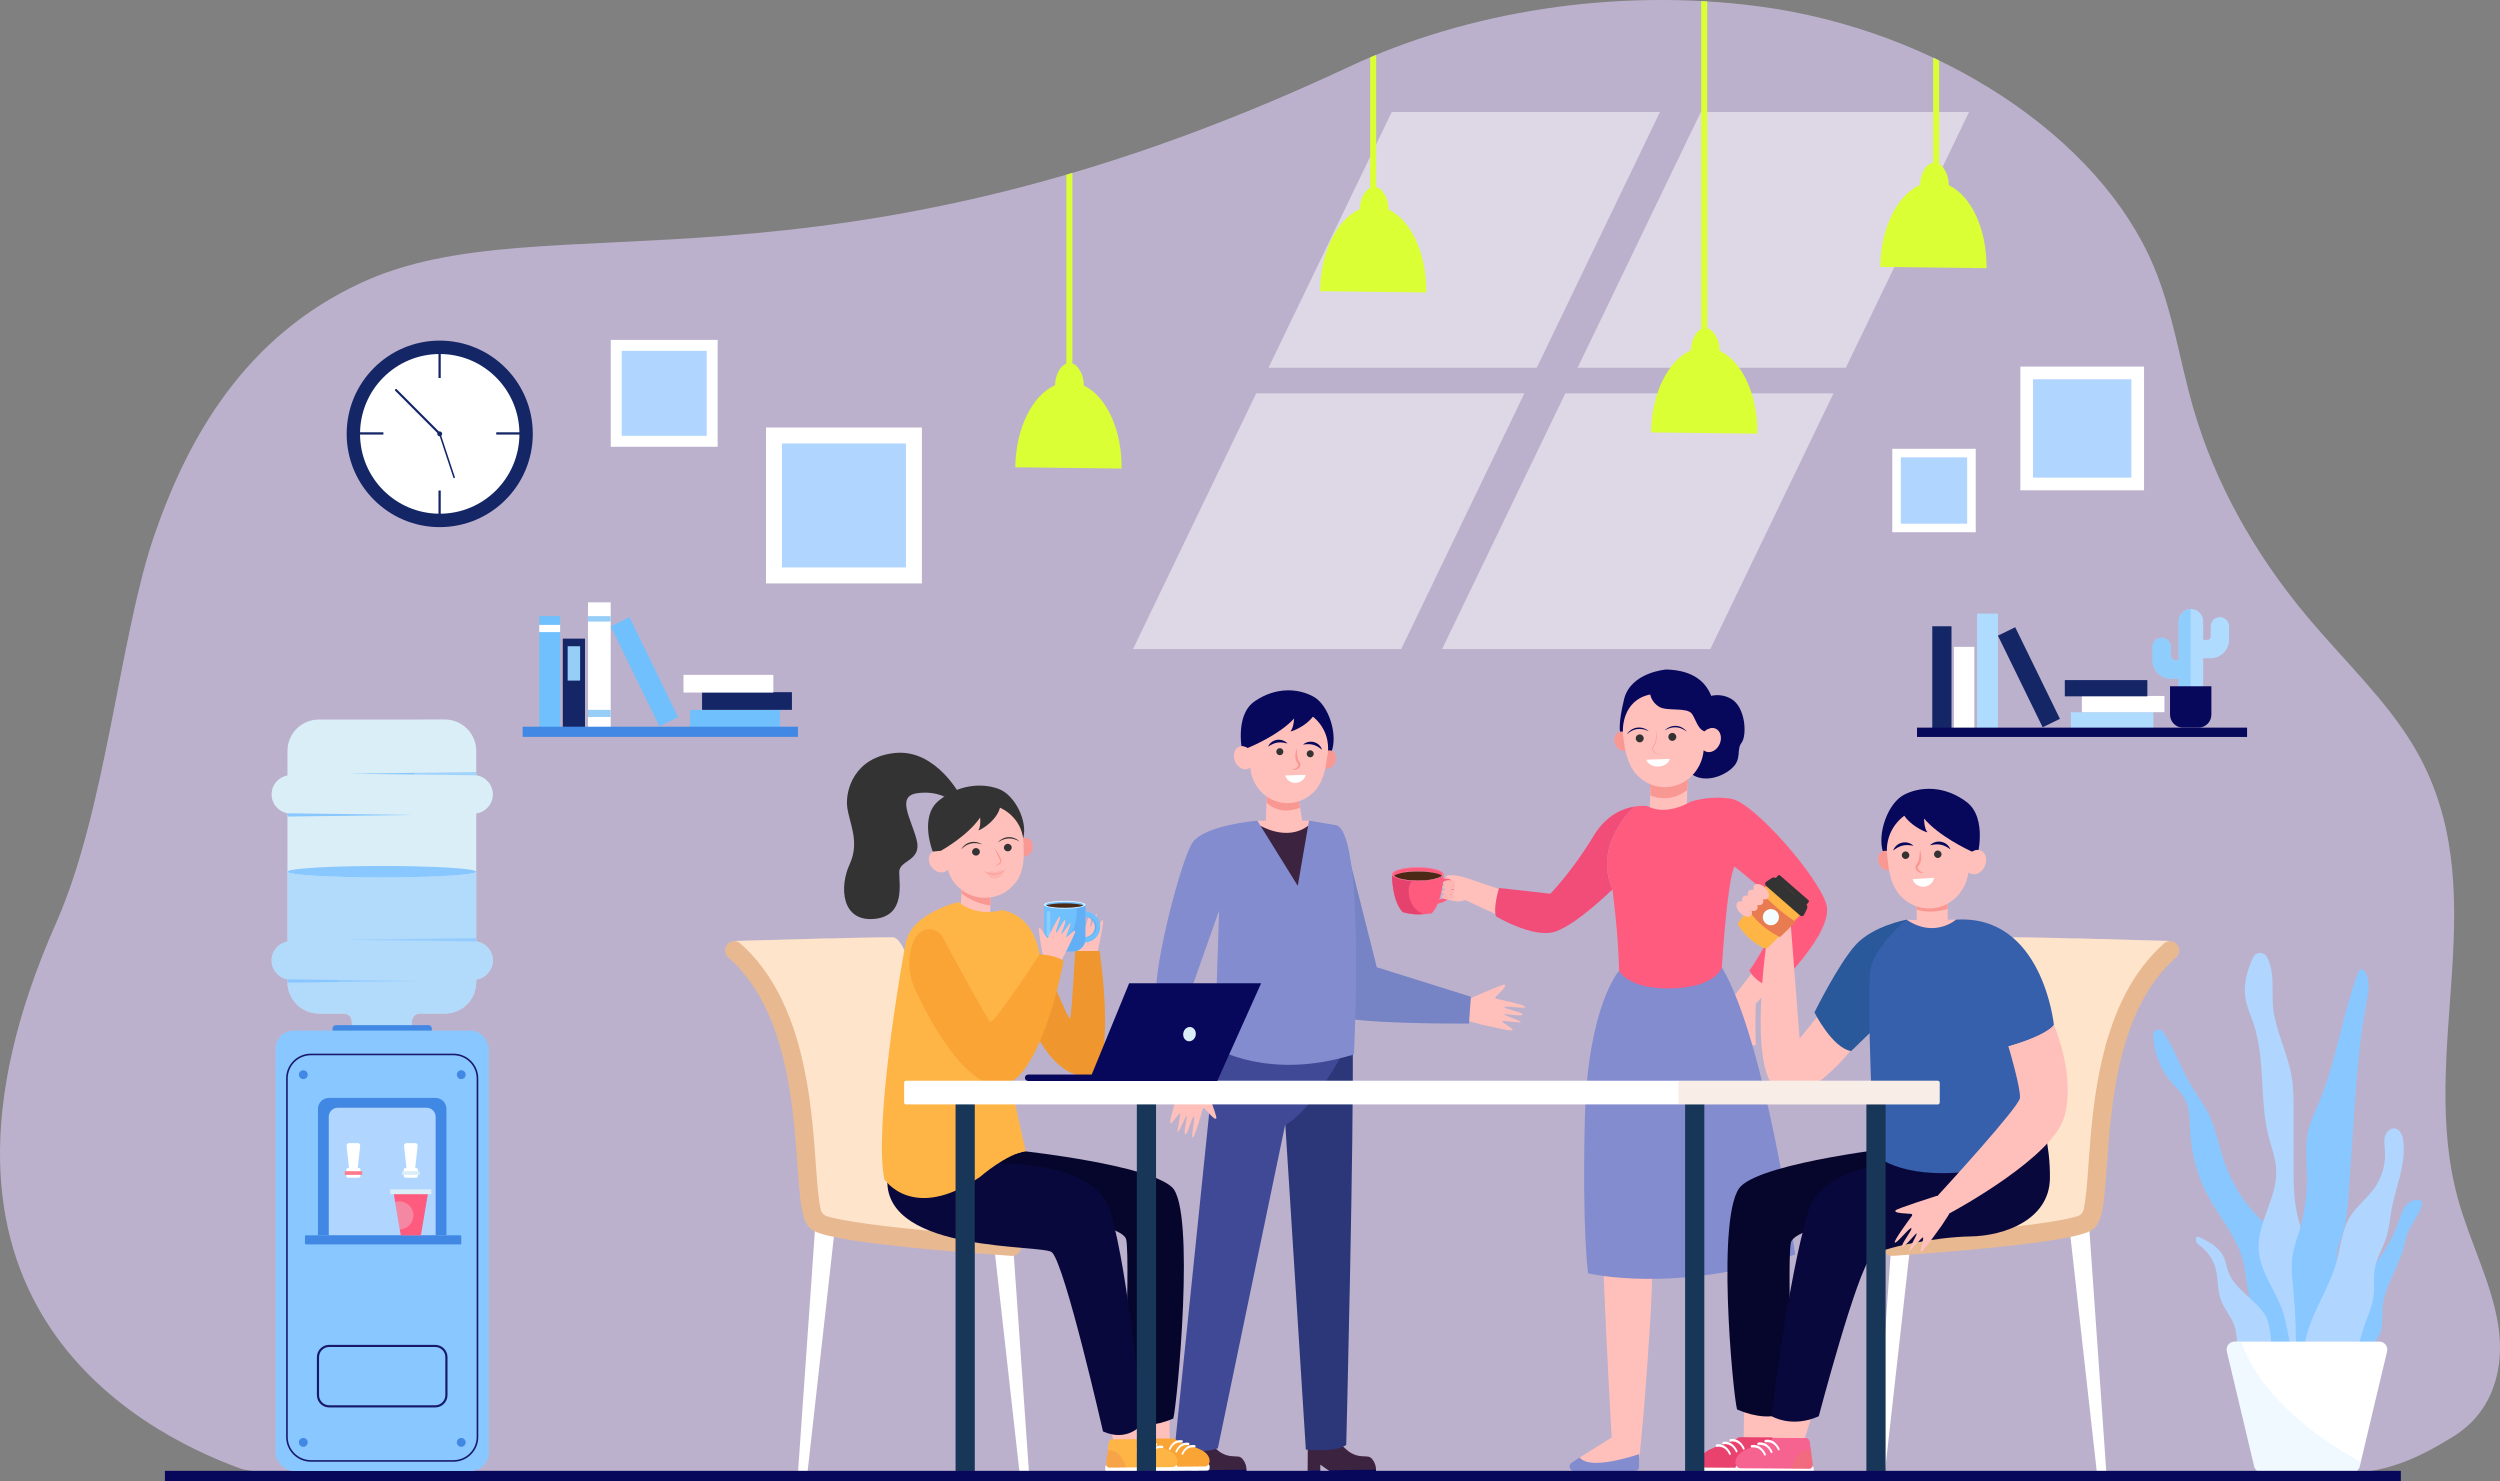 <?xml version="1.0" encoding="UTF-8"?>
<svg xmlns="http://www.w3.org/2000/svg" viewBox="0 0 3267.95 1936.09">
  <rect x="0" y="0" width="3267.95" height="1936.09" fill="#808080" stroke="none"/>
  <defs>
    <style>
      .cls-1 {
        fill: #f24c78;
      }

      .cls-2 {
        fill: #ff5b7e;
      }

      .cls-3 {
        fill: #e8b891;
      }

      .cls-4, .cls-5, .cls-6, .cls-7, .cls-8, .cls-9 {
        mix-blend-mode: multiply;
      }

      .cls-4, .cls-5, .cls-10, .cls-11, .cls-12, .cls-9 {
        opacity: .3;
      }

      .cls-4, .cls-13 {
        fill: #e87b50;
      }

      .cls-14, .cls-15 {
        fill: #fff;
      }

      .cls-16 {
        fill: #29589b;
      }

      .cls-17, .cls-18, .cls-19, .cls-7, .cls-20 {
        opacity: .5;
      }

      .cls-21 {
        fill: #fcb7b4;
      }

      .cls-22 {
        fill: #afdbfe;
      }

      .cls-23 {
        fill: #e5426e;
      }

      .cls-24 {
        isolation: isolate;
      }

      .cls-25 {
        fill: #f484a2;
      }

      .cls-26 {
        fill: #f9a435;
      }

      .cls-18 {
        mix-blend-mode: screen;
      }

      .cls-18, .cls-27 {
        fill: #4c2816;
      }

      .cls-28 {
        fill: #06062d;
      }

      .cls-29 {
        fill: #07085b;
      }

      .cls-5, .cls-30 {
        fill: #f99893;
      }

      .cls-19, .cls-31 {
        fill: #70c0fd;
      }

      .cls-32 {
        fill: #18196b;
      }

      .cls-33 {
        fill: #7683c4;
      }

      .cls-6 {
        fill: #e0a689;
      }

      .cls-6, .cls-15 {
        opacity: .2;
      }

      .cls-34 {
        fill: #3c2340;
      }

      .cls-7, .cls-35 {
        fill: #fee4cb;
      }

      .cls-36 {
        fill: #333;
      }

      .cls-37 {
        fill: #ea426e;
      }

      .cls-38 {
        fill: #f76390;
      }

      .cls-39 {
        fill: #ffc0bb;
      }

      .cls-40 {
        fill: #daff35;
      }

      .cls-20, .cls-41 {
        fill: #88c7ff;
      }

      .cls-42 {
        fill: #b0d6ff;
      }

      .cls-43 {
        fill: #142666;
      }

      .cls-44, .cls-10, .cls-8, .cls-9 {
        fill: #daeef7;
      }

      .cls-45, .cls-12 {
        fill: #4188e4;
      }

      .cls-46 {
        fill: #ef972e;
      }

      .cls-47 {
        fill: #3660ac;
      }

      .cls-48 {
        fill: #e6f7ff;
      }

      .cls-49 {
        fill: #97cef7;
      }

      .cls-50 {
        fill: #838ccf;
      }

      .cls-51 {
        fill: #183658;
      }

      .cls-11 {
        fill: #c9eafd;
      }

      .cls-52 {
        fill: #f3fdff;
      }

      .cls-53 {
        fill: #feb546;
      }

      .cls-54 {
        fill: #404996;
      }

      .cls-55 {
        fill: #e4d2ff;
        opacity: .6;
      }

      .cls-56 {
        fill: #2c377a;
      }

      .cls-57 {
        fill: #ff7b8c;
      }

      .cls-58 {
        fill: #09083c;
      }
    </style>
  </defs>
  <g class="cls-24">
    <g id="Layer_1" data-name="Layer 1">
      <g>
        <path class="cls-55" d="m3213.84,1570.22c-56.23-198.35,53.25-407.29-59.01-595.24-35.65-59.69-91.36-112.24-138.17-168.03-70.67-84.24-121.49-176.86-149.18-271.89-18.12-62.17-26.48-125.47-52.05-186.6-70.93-169.59-282.83-309.23-516.06-340.1-187.97-24.88-382.47,6.97-536.19,79.05C1072.7,411.2,712.97,258.04,471.93,369.75c-151.08,70.02-225.5,200.22-270.36,330.38-44.87,130.16-62.84,358.76-128.05,505.98-216.54,488.87,100.53,662.82,241.91,713.98,5.05,1.83,26.38,4.37,31.58,5.97l360.25,5.28c71.67-9.98,235.26-6.4,293.48-4.78,228.61,6.37,418.02-5.71,617.35-3.61,496.6,5.23,961.63,7.11,1429.42,4.28,68.45-.42,108.12-17.96,158.95-49.16,54.18-33.25,67.83-92.4,59.02-146.77-8.81-54.36-36.35-107.13-51.64-161.08Z"/>
        <g class="cls-17">
          <polygon class="cls-14" points="1658.22 480.68 2008.8 480.68 2169.83 146.43 1819.25 146.43 1658.22 480.68"/>
          <polygon class="cls-14" points="2223.29 146.43 2062.26 480.68 2412.84 480.68 2573.87 146.43 2223.29 146.43"/>
          <polygon class="cls-14" points="1481.06 848.43 1831.64 848.43 1992.67 514.17 1642.09 514.17 1481.06 848.43"/>
          <polygon class="cls-14" points="1885.1 848.43 2235.68 848.43 2396.71 514.17 2046.12 514.17 1885.1 848.43"/>
        </g>
        <g>
          <path class="cls-39" d="m1955.19,1303.01c-.86.85-.44,2.32.74,2.57,9.17,1.94,37.98,8.23,38.02,10.68.04,2.91-25.84-2.09-27.21.24-1.37,2.33,24,6.56,23.55,9.67-.45,3.12-23.46-1.52-24.11-.27-.65,1.25,20.91,8.04,21.75,10.04s-23.07-2.46-24.29-1.17c-1.22,1.29,14.25,9.85,13.67,11.26-.58,1.41-.73,2.45-41.09-6.84l-15.73-4.33-10.93-10.47,6.8-16.88s48.68-21.69,50.54-20.52c1.77,1.12,1.51,2.91-11.71,16.03Z"/>
          <path class="cls-33" d="m1754.88,1086.42l44.82,177.95,123.08,38.55s-2.77,35.37-2.43,35.15c.34-.22-163.5,1.41-181.4-12.77-17.9-14.18-22.87-206.76-22.87-206.76l38.8-32.11Z"/>
          <g>
            <path class="cls-34" d="m1544.42,1883.26l25.55-.1c2.06,0,3.85-1.65,4.28-3.95h0c.28-1.51,1.51-2.53,2.83-2.36l.34-.02c2.62.34.02,1.45,0,4.46l8.31,9.1,5.04,4.56c5.7,5.15,12.67,8.15,19.94,8.58l7.59.44c2.29.13,4.43,1.3,5.95,3.25l.73.93c2.88,3.68,4.45,8.46,4.42,13.39h0l-59.07.73c-2.01-.01-3.97-.68-5.65-1.92l-8.13-5.83-.06,7.67-16.52-.12.24-31.24c.03-4.18.56-7.55,4.23-7.56Z"/>
            <rect class="cls-29" x="1539.96" y="1921.9" width="16.54" height="2.02" transform="translate(-16.98 13.79) rotate(-.51)"/>
            <path class="cls-29" d="m1567.54,1921.45h61.85v2.02h-61.42c-.24,0-.43-.19-.43-.43v-1.59h0Z" transform="translate(-17.08 14.33) rotate(-.51)"/>
          </g>
          <g>
            <path class="cls-34" d="m1713.76,1883.26l25.55-.1c2.06,0,3.84-1.65,4.28-3.95h0c.28-1.51,1.51-2.53,2.83-2.36l.34-.02c2.62.34.02,1.45,0,4.46l8.31,9.1,5.04,4.56c5.7,5.15,12.67,8.15,19.94,8.58l7.59.44c2.29.13,4.43,1.3,5.95,3.25l.73.93c2.88,3.68,4.46,8.46,4.42,13.39h0l-59.07.73c-2.01-.01-3.97-.68-5.65-1.92l-8.13-5.83-.06,7.67-16.52-.12.24-31.24c.03-4.18.56-7.55,4.23-7.56Z"/>
            <rect class="cls-29" x="1709.3" y="1921.9" width="16.54" height="2.02" transform="translate(-16.97 15.29) rotate(-.51)"/>
            <path class="cls-29" d="m1736.88,1921.45h61.85v2.02h-61.42c-.24,0-.43-.19-.43-.43v-1.59h0Z" transform="translate(-17.07 15.84) rotate(-.51)"/>
          </g>
          <g>
            <path class="cls-29" d="m1624.44,985.45s-11.88-49.85,15.68-68.77c27.55-18.91,56.88-17.06,76.9-6s32.19,50.04,23.36,72.43l-66.38-20.82-49.55,23.15Z"/>
            <polygon class="cls-39" points="1656.38 1029.89 1654.08 1086.24 1703.52 1081.72 1695.65 1032.25 1656.38 1029.89"/>
            <path class="cls-30" d="m1699.39,1055.78l-3.74-23.53-39.27-2.36-.79,19.51c8.11,7.41,22.44,14.83,43.81,6.37Z"/>
            <path class="cls-30" d="m1726.92,988.93c-2.71,6.29-.83,13.15,4.2,15.32,5.03,2.17,11.31-1.17,14.02-7.46,2.71-6.29.83-13.15-4.2-15.32-5.03-2.17-11.31,1.17-14.02,7.46Z"/>
            <path class="cls-39" d="m1724.36,1025.99c1.63-2.7,3.03-5.58,4.15-8.59,3.2-8.1,4.9-16.73,5.79-24.27.19-1.62.47-3.22.79-4.82,1.26-6.46,1.38-13.32,0-20.42-4.44-22.82-23.72-40.33-46.87-42.51-31.18-2.94-57.49,21.2-58.1,51.68-3.28-1.91-6.99-2.41-10.3-1.01-6.34,2.68-8.77,11.29-5.41,19.21,3.35,7.93,11.21,12.18,17.56,9.5.88-.37,1.68-.87,2.4-1.45,2.13,25.99,22.98,46.43,48.48,46.52,12.47.04,23.86-4.8,32.51-12.79.58-.46,1.19-1.01,1.83-1.64,2.81-2.79,5.17-5.98,7.18-9.41Z"/>
            <path class="cls-30" d="m1694.98,977.83c.23,3.03.39,5.99.67,8.88.31,2.83.75,5.85,1.98,7.79l.24.31c.09.12.11.18.3.38.29.37.63.67.85,1.11.49.8.85,1.75.91,2.75.16,2-.82,3.84-2.1,5-2.61,2.39-6.1,2.76-9.03,2.17,2.94-.65,5.73-1.79,7.3-3.8.72-.99,1.18-2.09.96-3.09-.08-.49-.27-.97-.58-1.42-.11-.24-.36-.43-.52-.65l-.4-.49-.45-.57c-1.02-1.58-1.39-3.2-1.64-4.78-.22-1.58-.26-3.13-.18-4.67.16-3.06.68-6.07,1.7-8.94Z"/>
            <path class="cls-36" d="m1677.59,982.6c0,2.55-2.09,4.62-4.64,4.61-2.55,0-4.62-2.09-4.61-4.64,0-2.55,2.09-4.62,4.64-4.61,2.55,0,4.62,2.09,4.61,4.64Z"/>
            <path class="cls-36" d="m1717.3,985.34c0,2.55-2.09,4.62-4.64,4.61-2.55,0-4.62-2.09-4.61-4.64,0-2.55,2.09-4.62,4.64-4.61,2.55,0,4.62,2.09,4.61,4.64Z"/>
            <path class="cls-29" d="m1682.94,971.92c-2.38-.62-4.62-1.08-6.83-1.33-2.2-.24-4.35-.21-6.42.14-2.06.37-4.13.91-6.1,1.91-1.05.38-1.95,1.05-3.01,1.55-1.02.56-1.95,1.26-3.09,1.83.54-1.1,1.17-2.18,1.92-3.17.83-.91,1.63-1.93,2.69-2.64,1.96-1.63,4.48-2.63,7.04-3.07,2.58-.42,5.24-.16,7.64.68,2.38.86,4.58,2.19,6.18,4.11Z"/>
            <path class="cls-29" d="m1703.39,973.32c1.79-1.73,4.13-2.82,6.59-3.41,2.47-.58,5.15-.55,7.66.15,2.5.71,4.89,1.97,6.67,3.81.98.82,1.65,1.92,2.38,2.91.64,1.07,1.15,2.21,1.56,3.36-1.07-.68-1.93-1.48-2.88-2.15-1-.61-1.82-1.38-2.83-1.86-1.85-1.21-3.85-1.96-5.86-2.55-2.03-.57-4.16-.83-6.37-.83-2.22,0-4.49.22-6.93.58Z"/>
            <path class="cls-29" d="m1630.88,977.78c-3.05-2.62-5.39-2.41-5.39-2.41l1.31-16.15,4.97-9.75s19.54-26.26,20.23-26.91c.69-.65,15.65-9.18,16.57-9.62s21.95,2.64,21.95,2.64c0,0,36.91-7.71,30.77,11.63-6.15,19.35-33.08,29.6-34.47,28.75,4.36-4.35,4.76-16.65,4.76-16.65-19.01,20.8-55.07,36.16-60.68,38.48Z"/>
            <path class="cls-14" d="m1706.63,1012.9c-1.04,5.8-6.42,10.3-13.02,10.48-6.6.17-12.2-4.04-13.54-9.78l26.56-.7Z"/>
          </g>
          <path class="cls-39" d="m1641.51,1072.92l69.61-.19,8.81,41.13-38.19,99.88s-38.19-41.13-38.19-47-17.63-49.94-14.69-55.82c2.94-5.88,12.65-38,12.65-38Z"/>
          <path class="cls-56" d="m1768.17,1357.15c-29.46,44.32-88.33,108.26-88.33,108.26h0l27.14,429.49s39.3,4.25,52.81-6.19c0,0,10.3-407.17,8.38-531.56Z"/>
          <path class="cls-54" d="m1757.03,1373.62c-.1-6.28,11.38,12.24,11.16,7.23-4.5-104.32-147.49-16.85-147.49-16.85l-30.03-6.31-55.17,535.48s35.89,7.92,56.45,0l87.9-422.52s31.45-13.49,77.18-97.02Z"/>
          <path class="cls-39" d="m1574.72,1449.04c-.8-.91-2.29-.58-2.61.59-2.49,9.03-10.52,37.41-12.97,37.3-2.9-.13,3.65-25.66,1.41-27.17-2.24-1.51-8.01,23.56-11.09,22.92-3.08-.64,2.94-23.32,1.74-24.05-1.2-.72-9.3,20.39-11.34,21.1-2.04.71,3.86-22.88,2.65-24.17-1.21-1.29-10.7,13.63-12.07,12.97-1.37-.67-2.4-.88,9.32-40.6l5.28-15.44,11.12-10.28,16.44,7.81s18.69,49.91,17.41,51.69c-1.23,1.7-3,1.33-15.29-12.67Z"/>
          <path class="cls-34" d="m1647.68,1079.39s34.74,21.04,62.28,0c0,0,15.66,41.35,14.18,42.84-1.49,1.49-17.83,46.05-17.83,47.53s-19.31,19.31-28.22,5.94c-8.91-13.37-14.85-11.88-26.74-40.11-11.88-28.22-20.8-37.14-17.83-40.11,2.97-2.97,14.15-16.1,14.15-16.1Z"/>
          <path class="cls-50" d="m1643.54,1072.73s-70.51,5.88-85.2,29.38c-14.69,23.5-49.94,158.64-47,199.77,2.94,41.13,29.38,120.45,29.38,120.45,0,0,23.5,2.94,32.32-11.75,0,0-17.63-111.64-14.69-120.45,2.94-8.81,35.25-99.88,35.25-99.88l-5.88,179.2s70.51,44.07,182.14,8.81c0,0,14.69-290.84-23.5-299.65l-35.25-5.88-14.69,85.2-52.88-85.2Z"/>
        </g>
        <g>
          <polygon class="cls-39" points="2157.29 1030.65 2157.18 1039.68 2156.15 1062.13 2200.34 1056.31 2205.15 1049.76 2205.54 1032.71 2206.99 1016.73 2177.62 1016.73 2157.29 1030.65"/>
          <path class="cls-29" d="m2225.02,914.59s16.75-12.1,36.91-1.67c20.16,10.43,21.89,48.61,14.56,58.1-7.32,9.49,1.37,21.49-13.57,34.12-14.94,12.63-39.38,18.12-54.08,4.83-14.7-13.3-5.79-44.85-5.79-44.85l21.97-50.52Z"/>
          <path class="cls-30" d="m2130.53,964.81c2.77,6.61.74,13.77-4.53,15.99-5.28,2.22-11.8-1.33-14.57-7.94-2.77-6.61-.74-13.77,4.53-15.99,5.27-2.22,11.8,1.33,14.57,7.94Z"/>
          <path class="cls-30" d="m2207.47,1012.69s-1.17,9.06-1.93,20.02c-9.88,8-22.64,12.1-35.95,10.38-4.38-.57-8.53-1.74-12.41-3.4.31-7.15.2-13.77-.9-16.95-3.03-8.73,51.19-10.05,51.19-10.05Z"/>
          <path class="cls-39" d="m2132.85,1003.62c-1.68-2.84-3.11-5.87-4.26-9.03-3.26-8.5-4.96-17.55-5.82-25.45-.18-1.69-.46-3.37-.78-5.05-1.26-6.77-1.31-13.95.19-21.36,4.85-23.84,25.14-41.98,49.33-44.04,32.59-2.78,59.84,22.73,60.19,54.63,3.44-1.97,7.32-2.45,10.76-.96,6.6,2.87,9.05,11.89,5.47,20.16-3.58,8.26-11.82,12.64-18.42,9.77-.92-.4-1.74-.93-2.49-1.54-2.46,27.17-24.43,48.37-51.05,48.21-13.02-.07-24.87-5.25-33.83-13.69-.6-.49-1.23-1.07-1.89-1.74-2.9-2.94-5.34-6.31-7.41-9.91Z"/>
          <path class="cls-36" d="m2180.83,963.24c-.02,2.88,2.3,5.22,5.17,5.24s5.21-2.3,5.23-5.18c.02-2.88-2.3-5.22-5.17-5.24-2.87-.02-5.21,2.3-5.23,5.18Z"/>
          <path class="cls-36" d="m2138.21,965.17c-.02,2.88,2.3,5.22,5.17,5.24,2.87.02,5.21-2.3,5.23-5.18.02-2.88-2.3-5.22-5.17-5.24-2.87-.02-5.21,2.3-5.23,5.18Z"/>
          <path class="cls-30" d="m2164.53,954.04c.11,1.68.2,3.35.21,5.03.03,1.67,0,3.34-.08,5.01-.1,1.66-.25,3.32-.58,4.93-.32,1.61-.79,3.21-1.67,4.51-.12.15-.22.33-.35.46-.13.15-.24.28-.4.45-.15.16-.3.32-.44.5-.14.17-.28.35-.39.55-.49.75-.83,1.63-.91,2.54-.19,1.84.63,3.63,1.85,4.87,1.22,1.27,2.79,2.11,4.41,2.61,1.63.49,3.34.67,5.01.58-.84-.06-1.67-.17-2.48-.32-.82-.16-1.61-.4-2.38-.7-1.53-.58-2.96-1.47-4.03-2.67-1.06-1.19-1.72-2.75-1.51-4.28.09-.76.37-1.49.8-2.14.1-.17.22-.32.34-.47.12-.16.25-.3.39-.44l.44-.48c.16-.16.28-.35.41-.54.5-.74.86-1.55,1.14-2.37.28-.82.48-1.66.63-2.5.29-1.69.42-3.38.44-5.07.04-3.38-.27-6.75-.85-10.06Z"/>
          <path class="cls-29" d="m2176.07,954.76c2.3-1.36,4.71-2.41,7.18-3.14,2.48-.71,5.02-1.05,7.54-.92,1.26.05,2.52.25,3.75.54.62.13,1.22.33,1.84.51.31.09.6.22.9.32.3.11.61.21.9.35,2.37,1,4.62,2.36,6.83,3.88-1.68-2.09-3.8-3.87-6.2-5.19-1.2-.66-2.48-1.21-3.82-1.58-1.33-.38-2.71-.63-4.1-.69-2.78-.13-5.58.37-8.11,1.42-1.27.51-2.48,1.16-3.61,1.91-1.12.76-2.2,1.6-3.09,2.6Z"/>
          <path class="cls-29" d="m2155.15,955.71c-.99-.92-2.13-1.66-3.32-2.31-1.2-.64-2.46-1.18-3.77-1.57-2.62-.81-5.45-1.06-8.2-.68-1.38.18-2.73.55-4.03,1.05-1.3.49-2.52,1.15-3.66,1.92-2.28,1.54-4.22,3.49-5.71,5.73,2.06-1.71,4.18-3.27,6.45-4.48.28-.16.57-.29.86-.42.29-.13.57-.29.87-.4.59-.24,1.18-.49,1.78-.67,1.2-.4,2.43-.71,3.68-.87,2.5-.35,5.07-.25,7.6.24,2.53.51,5.02,1.33,7.44,2.48Z"/>
          <path class="cls-29" d="m2122.89,914.18c8.63-35.66,55.23-39.01,55.23-39.01,72.39,1.75,63.89,65.69,61.99,76.29-2.11-.39-4.98-.2-8.39,1.86-1.43.86-2.58,1.76-3.51,2.65-8.62-2.21-11.83-16.24-16.54-22.85-6.39-8.98-32.48-3.01-42.76-9.12-10.28-6.11-11.76-16.2-11.76-16.2-38.21,7.86-35.77,48.59-35.77,48.59-1.68-.3-3.73-.02-3.73-.02,0,0-2.46-10.33,5.25-42.18Z"/>
          <path class="cls-14" d="m2152.11,993.09c1.56,5.35,8.03,9.21,15.65,8.95,7.61-.26,13.81-4.56,15-10l-30.65,1.05Z"/>
          <path class="cls-39" d="m1956.92,1195.81l-48.22-22.36,10.21-25.13s23.02,7.97,46.61,15.8l-8.59,31.69Z"/>
          <path class="cls-39" d="m2064.88,1905.24l41.57-25.97,36.11,21.63-12.54,9.03-43.64,6.38s-17.05-2.11-17.81-2.61c-.75-.5-3.7-8.46-3.7-8.46Z"/>
          <path class="cls-39" d="m2165.17,1528.43s-5.95,143.93-6.5,168.78c-.55,24.85-13.22,209.27-18.73,225.28l-30.86-2.21s-21.05-357.06-14.43-391.85c6.61-34.79,70.53,0,70.53,0Z"/>
          <path class="cls-50" d="m2064.88,1905.24l-10.53,6.86c-4.88,3.12-2.68,10.69,3.11,10.69h80c2.82,0,5.11-2.29,5.11-5.12v-16.78c-53.28,17-71.68,11.83-77.69,4.34Z"/>
          <path class="cls-39" d="m2261,1906.5l37.58-31.48,38.76,16.42-11.17,10.68-42.34,12.36s-17.18.28-18-.12c-.81-.39-4.84-7.86-4.84-7.86Z"/>
          <path class="cls-39" d="m2308.16,1519.44s14.03,143.37,16.92,168.05c2.89,24.68,15.88,209.08,12.63,225.7l-30.87,2.08s-70.28-350.71-68.54-386.08c1.73-35.37,69.85-9.76,69.85-9.76Z"/>
          <path class="cls-29" d="m2261,1906.5l-9.48,8.25c-4.4,3.76-1.17,10.96,4.56,10.16l79.23-11.08c2.79-.39,4.74-2.98,4.35-5.78l-2.32-16.62c-50.41,24.21-69.35,21.64-76.34,15.06Z"/>
          <path class="cls-39" d="m2295.57,1311.65l31.22-34.54-22.61-23.52-38.19,49.47s22.26,59.82,23.59,62.48c1.33,2.66,5.82,0,5.82,0-1.34-10.24-.71-39.11-.29-53.74.29-.1.46-.15.46-.15Z"/>
          <path class="cls-50" d="m2116.41,1268.95s-41.23,46.14-44.74,194.16c-3.51,148.02,4.21,201.33,4.21,201.33,0,0,113.18,27.59,270.78-24.55,0,0-38.82-279.9-95.87-375.3,0,0-66.49-39.67-134.38,4.36Z"/>
          <path class="cls-39" d="m1925.67,1153.89c-.19-2.3-6.37-5.32-6.37-5.32-5.24-2.22-15.9-4.92-25.56-4.54-3.03.12-5.07,3.15-3.99,5.98h0l5.43.23c-.16.16-.36.29-.61.34-1.47.33-3.57.8-5.99,1.36l2.25,24.4c4.77-1.03,10.98,3.64,20.06,1.45l12.08-3.46c-.86-1.47-1.66-2.97-2.3-4.54-.95-2.44-1.72-4.96-2.28-7.51-.54-2.56,7.49-5.81,7.27-8.41Z"/>
          <g>
            <path class="cls-2" d="m1876.83,1181.78l6.47-1.53c3.23-.76,6.29-2.32,9-4.56l1.47-1.22c3.3-2.74,5.56-6.94,6.26-11.68l.36-2.44c.37-2.47-.07-5.02-1.22-7.13h0c-1.39-2.55-3.69-4.18-6.23-4.42l-7.35-.71-8.77,33.69Zm3.64-5.8l5.97-22.93,5,.48c1.73.17,3.29,1.28,4.24,3.01h0c.78,1.43,1.08,3.17.83,4.85l-.25,1.66c-.48,3.22-2.01,6.09-4.26,7.95l-1,.83c-1.84,1.53-3.93,2.58-6.13,3.1l-4.41,1.04Z"/>
            <path class="cls-2" d="m1819.81,1142.44l.36-.05,33.09.97,33.45-.98.06.04s.1.06.1.26c.02,3.46-1.51,37.1-15.44,51.3,0,0-9.54,1.46-18.18,1.28-8.64.19-19.51-2.92-19.51-2.92-13.88-14.15-14.13-45.97-14.11-49.62,0-.22.16-.28.16-.28Z"/>
            <path class="cls-23" d="m1819.65,1142.72c0-.22.16-.28.16-.28l.36-.05,33.09.97,2.01-.06c-7.07,4.39-13.64,10.85-13.98,19.78-.54,14.49,7.89,28.63,20.24,31.59-2.71.38-5.6.64-8.28.58-8.64.19-19.51-2.92-19.51-2.92-13.88-14.15-14.13-45.97-14.11-49.62Z"/>
            <path class="cls-2" d="m1819.65,1142.72c0,4.96,15.1,8.99,33.64,8.99s33.58-4.02,33.58-8.99-15.03-8.99-33.58-8.99-33.64,4.02-33.64,8.99Z"/>
            <path class="cls-27" d="m1882.73,1146.96l-10.39,2.8-8.23,1.23-11.18.28-10.95-.56-7.06-.9-6.22-1.46-4.4-1.85s-1.14-1.04-1.96-1.76c4.8-3.4,17.11-5.82,31.49-5.82s27.01,2.49,31.64,5.97l-2.74,2.05Z"/>
            <path class="cls-18" d="m1826.41,1143.68c.08-.21.22-.34.38-.39,9.07-2.45,17.86-3.34,25.76-3.36h0s.04,0,.07,0h.07c7.9.02,16.69.9,25.76,3.36.16.04.31.18.38.39.13.36.08.97-1.16,1.67-3.38,1.17-6.91,1.37-10.36.59-3.62-.82-8.64-1.64-14.68-1.82-6.04.18-11.05,1-14.68,1.82-3.46.78-6.98.58-10.36-.59-1.24-.71-1.29-1.31-1.17-1.67Z"/>
            <path class="cls-14" d="m1881.35,1142.99c-1.14-.49-2.31-.86-3.48-1.21-1.17-.34-2.36-.64-3.55-.91-1.19-.27-2.38-.49-3.58-.7-.6-.11-1.2-.2-1.8-.29-.6-.09-1.2-.17-1.8-.25-2.4-.32-4.82-.52-7.23-.66-2.42-.14-4.83-.2-7.25-.2-4.83.02-9.67.3-14.47.99-2.4.35-4.79.79-7.16,1.37-1.18.29-2.36.62-3.53,1-1.17.38-2.33.79-3.45,1.33.28-.13.57-.25.85-.36.29-.11.58-.22.86-.32.58-.21,1.16-.4,1.75-.58,1.17-.36,2.35-.67,3.53-.94,2.37-.56,4.76-.97,7.16-1.29,2.4-.31,4.81-.55,7.22-.7,2.41-.15,4.83-.21,7.24-.22,4.83-.02,9.66.21,14.46.79.6.07,1.2.15,1.8.23.6.09,1.2.17,1.8.27,1.2.19,2.39.41,3.58.66,1.19.25,2.37.52,3.55.84.59.16,1.17.33,1.76.52s1.16.38,1.74.62Z"/>
            <path class="cls-25" d="m1819.65,1142.72c0,4.96,15.1,8.99,33.64,8.99s33.58-4.02,33.58-8.99-15.03-8.99-33.58-8.99-33.64,4.02-33.64,8.99Zm1.4,0c0-4.6,14.47-8.32,32.24-8.32s32.18,3.73,32.18,8.33-14.41,8.33-32.18,8.33-32.24-3.73-32.24-8.33Z"/>
          </g>
          <path class="cls-21" d="m1902.65,1154.08c0,1.96-3.69,3.56-8.25,3.56s-8.25-1.59-8.25-3.56,3.69-3.56,8.25-3.56,8.25,1.59,8.25,3.56Z"/>
          <path class="cls-21" d="m1902.01,1159.71c0,1.96-3.69,3.56-8.25,3.56s-8.25-1.59-8.25-3.56,3.69-3.56,8.25-3.56,8.25,1.59,8.25,3.56Z"/>
          <path class="cls-21" d="m1901.4,1165.95c0,1.96-3.69,3.56-8.25,3.56s-8.25-1.59-8.25-3.56,3.69-3.56,8.25-3.56,8.25,1.59,8.25,3.56Z"/>
          <path class="cls-21" d="m1900.99,1172.19c0,1.96-3.69,3.56-8.25,3.56s-8.25-1.59-8.25-3.56,3.69-3.56,8.25-3.56,8.25,1.59,8.25,3.56Z"/>
          <path class="cls-2" d="m2387.34,1181.96c-10.91-36.79-94.78-132.82-124.09-137.8-29.31-4.99-53.94,4.05-53.94,4.05,0,0-29.93,19.02-55.81,5.61,0,0-6.91-1.16-16.97.46h0s-55.08,48.36-28.86,108.35c0,0,8.11,59.86,8.73,106.31,0,0,11.54,24.63,69.21,23.07,57.68-1.56,65.16-27.44,65.16-27.44,0,0,6.86-113.49,16.52-131.88,0,0,61.42,49.26,62.67,54.87,1.25,5.61-32.11,67.34-43.34,81.06,0,0,7.79,17.29,34.29,23.45,0,0,77.32-73.34,66.41-110.13Z"/>
          <path class="cls-1" d="m2136.54,1054.28h0c-14.96,2.4-36.9,10.93-53.49,38.52-27.75,46.14-56.43,75.45-56.43,75.45l-67.03-7.48s-8.11,25.57-4.05,37.1c0,0,48.95,29.31,77.32,19.95,28.37-9.35,74.83-55.18,74.83-55.18-26.22-59.99,28.86-108.35,28.86-108.35Z"/>
        </g>
        <g>
          <polygon class="cls-14" points="2729.61 1585.17 2753.83 1931.35 2741.72 1931.35 2703.37 1588.92 2729.61 1585.17"/>
          <polygon class="cls-14" points="2475.21 1585.17 2450.99 1931.35 2463.1 1931.35 2501.45 1588.92 2475.21 1585.17"/>
          <g>
            <path class="cls-35" d="m2835.31,1230.06s-193.61-5.74-206.14-4.84c-12.53.89-24.12,41.18-24.12,41.18,0,0-56.56,209.83-55.43,215.6,1.13,5.77-52.76,140.98-52.76,140.98,0,0,46.49-1.24,48.54,0,2.06,1.24,179.77-15.25,182.24-16.9,2.47-1.65,11.52-32.57,11.93-34.21.41-1.65,13.99-122.02,13.99-122.02l6.99-66.37s26.74-56.94,27.15-57.12c.41-.18,25.09-50.06,26.74-52.53,1.65-2.47,27.15-30.09,27.97-32.57.82-2.47-7.1-11.2-7.1-11.2Z"/>
            <path class="cls-7" d="m2835.31,1230.06s-66.75-1.98-124.4-3.43c22.41,13.18,34.97,50.06,25.65,115.66-7.92,55.75-16.73,116.25-51.83,188.8-18.08,37.37-95.93,16.44-159.74,20.13-13.75,35.68-28.12,71.75-28.12,71.75,0,0,46.49-1.24,48.54,0,2.06,1.24,179.77-15.25,182.24-16.9,2.47-1.65,11.52-32.57,11.93-34.21.41-1.65,13.99-122.02,13.99-122.02l6.99-66.37s26.74-56.94,27.15-57.12c.41-.18,25.09-50.06,26.74-52.53,1.65-2.47,27.15-30.09,27.97-32.57.82-2.47-7.1-11.2-7.1-11.2Z"/>
            <path class="cls-3" d="m2461.49,1630.37h0c-.41-6.63,4.58-12.33,11.18-12.78,20.69-1.4,65.43-4.61,111.45-8.97,88.21-8.37,120.1-15.22,131.52-18.8,3.94-1.24,6.97-4.44,7.97-8.45,3.1-12.33,4.91-37.92,6.43-59.33,5.76-81.24,15.26-215.2,98.73-288.75,5.21-4.59,13.23-3.77,17.46,1.74h0c3.85,5.02,3.19,12.18-1.56,16.36-76.04,66.77-84.77,189.9-90.62,272.37-3.34,47.01-5.39,70.08-15.66,80.82-4.95,5.18-14.17,14.81-148.29,27.7-47.58,4.57-94.42,7.93-115.81,9.38-6.65.45-12.39-4.61-12.8-11.28Zm260.08-42.99h0Z"/>
          </g>
        </g>
        <g>
          <polygon class="cls-14" points="1066.9 1585.17 1042.68 1931.35 1054.79 1931.35 1093.14 1588.92 1066.9 1585.17"/>
          <polygon class="cls-14" points="1321.31 1585.17 1345.53 1931.35 1333.42 1931.35 1295.07 1588.92 1321.31 1585.17"/>
          <g>
            <path class="cls-35" d="m961.2,1230.06s193.61-5.74,206.14-4.84c12.53.89,24.12,41.18,24.12,41.18,0,0,56.56,209.83,55.43,215.6-1.13,5.77,52.76,140.98,52.76,140.98,0,0-46.48-1.24-48.54,0-2.06,1.24-179.77-15.25-182.24-16.9-2.47-1.65-11.52-32.57-11.93-34.21-.41-1.65-13.99-122.02-13.99-122.02l-6.99-66.37s-26.74-56.94-27.15-57.12c-.41-.18-25.09-50.06-26.74-52.53-1.65-2.47-27.15-30.09-27.97-32.57-.82-2.47,7.1-11.2,7.1-11.2Z"/>
            <path class="cls-7" d="m961.2,1230.06s66.75-1.98,124.4-3.43c-22.41,13.18-34.97,50.06-25.65,115.66,7.92,55.75,16.73,116.25,51.83,188.8,18.08,37.37,95.93,16.44,159.73,20.13,13.75,35.68,28.13,71.75,28.13,71.75,0,0-46.49-1.24-48.54,0-2.06,1.24-179.77-15.25-182.24-16.9-2.47-1.65-11.52-32.57-11.93-34.21-.41-1.65-13.99-122.02-13.99-122.02l-6.99-66.37s-26.74-56.94-27.15-57.12c-.41-.18-25.09-50.06-26.74-52.53-1.65-2.47-27.15-30.09-27.97-32.57-.82-2.47,7.1-11.2,7.1-11.2Z"/>
            <path class="cls-3" d="m1322.22,1641.65c-21.39-1.45-68.23-4.81-115.81-9.38-134.12-12.89-143.34-22.52-148.29-27.7-10.27-10.74-12.33-33.81-15.66-80.82-5.85-82.47-14.58-205.59-90.62-272.37-4.75-4.17-5.41-11.34-1.56-16.36h0c4.23-5.51,12.25-6.33,17.45-1.74,83.47,73.55,92.97,207.51,98.73,288.75,1.52,21.41,3.33,47,6.43,59.33,1.01,4.01,4.04,7.21,7.98,8.45,11.41,3.58,43.31,10.43,131.52,18.8,46.02,4.37,90.76,7.57,111.45,8.97,6.6.45,11.59,6.16,11.18,12.77h0c-.42,6.68-6.15,11.74-12.8,11.29Zm-247.27-54.26h0Z"/>
          </g>
        </g>
        <g>
          <path class="cls-41" d="m2994.76,1666.08c-1.46-12.87-3.19-26.03-9.18-37.52-7.28-13.97-20.07-24.04-31.24-35.14-20.88-20.74-36.94-46.29-46.58-74.09-7.45-21.5-11.17-44.4-21.45-64.7-6.27-12.4-14.83-23.48-21.95-35.41-13.55-22.67-22.13-48.66-36.85-70.24-4.02-5.9-13.34-2.81-13.02,4.32.98,22.48,9.5,44.65,24.18,61.74,5.62,6.55,12.15,12.45,16.43,19.94,7.78,13.6,7.07,30.2,7.98,45.84,1.71,29.4,10.01,58.39,24.12,84.24,14.98,27.46,36.61,51.91,44.62,82.15,6,22.66,4.22,48.08,17.02,67.72,1.39,2.13,2.97,4.27,3.31,6.78.19,1.42-.03,2.85-.25,4.26-.29,1.83-.57,3.65-.86,5.47-2.91,18.55-5.92,42.14,10.05,56.02,11.07,9.62,25.31,9.83,33.26-2.94,8-12.87,7.29-31.7,6.7-46.18-.99-24.11-3.58-48.29-6.3-72.26Z"/>
          <path class="cls-42" d="m3023.53,1651.16c-6.21-21.47-15.86-41.91-20.69-63.74-4.69-21.17-4.72-43.05-4.74-64.73-.02-23.75-.03-47.51-.05-71.26-.01-14.79-.03-29.66-2.48-44.24-5.27-31.38-21.61-60.4-24.38-92.1-1.2-13.71.19-27.56-1.32-41.24-.86-7.81-2.87-15.79-6.5-22.72-3.9-7.45-14.67-7.13-18.2.51-7.94,17.16-12.97,35.72-9.77,54.11,1.92,11.03,6.71,21.32,10.29,31.93,15.92,47.26,7.47,99.57,19.78,147.89,3.72,14.58,9.34,28.89,9.99,43.93,1.57,35.99-25.37,68.87-22.9,104.81,2.03,29.47,23.25,53.85,32.17,82.01,4.99,15.76,6.06,32.59,11.4,48.24,4.15,12.16,13.81,26.92,28.81,23.23,14.24-3.5,9.94-15.1,9.3-26.18-2.15-37.47-.13-73.83-10.72-110.45Z"/>
          <path class="cls-41" d="m3056.12,1670.84c-.63-11.16-2.51-22.37-.95-33.44,1.32-9.34,5.05-18.15,7.71-27.2,4.99-16.96,6.22-34.77,7.43-52.41,2.2-32.07,4.39-64.13,6.59-96.2,3.41-49.85,6.84-99.83,16.18-148.91,2.59-13.63,5.5-28.39-.63-40.83-1.29-2.62-3.84-5.4-6.63-4.53-1.99.62-2.96,2.81-3.68,4.76-20.42,55.37-28.13,114.97-50.92,169.4-5.46,13.04-11.81,25.87-14.63,39.72-3.39,16.63-1.53,33.81-1.09,50.78.63,24.34-1.75,48.86-8.48,72.25-3.52,12.24-8.24,24.2-10.17,36.79-2.41,15.7-.39,31.69,1.12,47.5,2.9,30.39,3.88,60.97,2.94,91.49-.55,17.94,14.62,17.47,24.68,6.45,7.03-7.71,6.97-16.17,9.37-25.77,7.9-31.5,23.09-55.69,21.17-89.85Z"/>
          <path class="cls-42" d="m2961.3,1719.49c-13.42-21.52-40.16-33.75-48.73-57.62-2.18-6.07-3.04-12.6-5.7-18.48-5.92-13.05-19.39-20.43-32.62-26.43-1.84-.83-3.93.5-3.96,2.51h0c-.04,3.21,1.48,6.27,4.14,8.06,10.2,6.85,17.95,17.32,21.4,29.12,4.09,13.99,2.32,29.32,7.4,42.98,4.27,11.46,13.05,20.84,17.18,32.35,3.77,10.53,3.38,22.03,5.15,33.07,1.77,11.04,6.69,22.76,16.85,27.43,36.76,16.9,27.57-59.1,18.9-73Z"/>
          <path class="cls-41" d="m3114.19,1712.38c-.57,10.4,1.02,21.31-3.06,30.9-2.61,6.13-7.3,11.09-11.16,16.53-13.53,19.1-18.44,46.16-39.23,56.92-1.37.71-2.9,1.34-4.42,1.06-2.13-.4-3.53-2.45-4.38-4.44-5.1-11.85.62-25.21,4.01-37.65.59-2.18,1.09-4.61.05-6.61-1.14-2.2-3.75-3.16-5.54-4.89-3.55-3.45-3.22-9.15-2.51-14.05,1.76-12.24,4.24-24.38,7.42-36.34,1.8-6.78,3.88-13.62,7.79-19.44,4.31-6.41,10.57-11.19,16.42-16.22,25.89-22.23,45.72-51.44,56.83-83.71,2.4-6.98,4.54-14.36,9.51-19.83,4.96-5.47,13.81-8.29,19.86-4.04,4.3,3.02-13.32,31.3-15.37,34.69-5.87,9.69-5.95,18.12-9.27,28.89-8.13,26.37-25.39,49.97-26.95,78.23Z"/>
          <path class="cls-42" d="m3093.7,1724.42c3.85-9.92,7.72-19.98,8.99-30.55,1.41-11.75-.46-23.76,1.55-35.42,2.59-14.99,11.34-28.17,15.68-42.75,3.13-10.53,3.9-21.59,5.78-32.41,5.38-30.95,19.96-61.19,15.77-92.32-.91-6.77-3.97-14.66-10.71-15.82-6.1-1.04-11.65,4.52-13.23,10.5-1.58,5.98-.4,12.28.03,18.45,1.21,17.21-3.71,34.78-13.67,48.86-9.58,13.52-23.47,23.71-32.09,37.86-10.57,17.36-12.01,38.56-17.41,58.16-10.73,38.98-37.64,72.98-42.54,113.1-1.95,15.97,1.8,35.38,16.57,41.75,42.71,18.45,55.6-54.44,65.28-79.41Z"/>
          <path class="cls-14" d="m3019.04,1753.74h-98.01c-6.7,0-11.65,6.26-10.1,12.78l35.73,150.35c1.11,4.68,5.29,7.98,10.1,7.98h117.74c4.81,0,8.98-3.3,10.1-7.98l35.73-150.35c1.55-6.52-3.39-12.78-10.1-12.78h-91.18Z"/>
          <path class="cls-11" d="m2929.53,1753.74h-8.51c-6.7,0-11.65,6.26-10.1,12.78l35.73,150.35c1.11,4.68,5.29,7.98,10.1,7.98h117.74c4.81,0,8.98-3.3,10.1-7.98l1.32-5.57c-66.9-37.44-132.16-89.58-156.38-157.56Z"/>
        </g>
        <path class="cls-40" d="m2526.97,75.32v137.48c-9.26,1.45-16.66,13.71-17.16,28.9-29.39,12.86-51.35,55.88-51.96,107.22l138.93,1.66c.61-51.35-20.31-94.87-49.39-108.43-.04-4.67-.75-9.07-1.97-12.99-2.84-8.17-7.99-13.1-7.99-13.1-.83-.7-1.71-1.29-2.61-1.79V79.09c-2.61-1.26-5.23-2.52-7.86-3.76Z"/>
        <path class="cls-40" d="m1393.92,228.35v246.98c-8.12,2.98-14.33,14.41-14.79,28.28-29.39,12.86-51.35,55.88-51.96,107.22l138.93,1.66c.61-51.35-20.31-94.87-49.39-108.43-.04-4.67-.75-9.08-1.97-12.99-2.84-8.17-7.99-13.1-7.99-13.1-1.54-1.3-3.21-2.26-4.98-2.82v-249.1c-2.62.77-5.25,1.55-7.86,2.31Z"/>
        <path class="cls-40" d="m1815.06,273.89c-.04-4.67-.75-9.08-1.97-12.99-2.84-8.17-7.99-13.1-7.99-13.1-1.89-1.59-3.98-2.68-6.19-3.15V71.69c-2.63,1.08-5.25,2.18-7.86,3.29v170.69c-7.52,3.63-13.14,14.6-13.58,27.77-29.39,12.86-51.35,55.88-51.96,107.22l138.93,1.66c.61-51.35-20.31-94.87-49.39-108.43Z"/>
        <path class="cls-40" d="m2297.19,566.89c.61-51.35-20.31-94.87-49.39-108.43-.04-4.67-.75-9.08-1.97-12.99-2.84-8.17-7.99-13.1-7.99-13.1-1.89-1.59-3.98-2.68-6.19-3.15V1.85c-2.62-.16-5.24-.31-7.86-.45v428.83c-7.52,3.63-13.14,14.6-13.58,27.77-29.39,12.86-51.35,55.88-51.96,107.22l138.93,1.66Z"/>
        <g>
          <path class="cls-39" d="m2545.96,1155.81v48.06c0,2.67-1.34,5.1-3.45,6.24-6.43,3.44-20.8,9.08-34.21.09-1.81-1.21-2.88-3.49-2.88-5.89v-43.41l40.54-5.09Z"/>
          <path class="cls-30" d="m2545.96,1188.16v-22.56l-40.54,4.46v19.14c7.61,2.31,21.76,4.61,40.54-1.04Z"/>
          <path class="cls-39" d="m2492.19,1202.16c1.46.96,64.65,0,64.65,0,0,0,6.97,6.89,5.8,8.05-1.16,1.16-25.22,17.71-25.22,17.71l-32.01-4.35-13.22-21.41Z"/>
          <path class="cls-39" d="m2309.99,1226.98s-24.96,162.61,10.7,195.91c35.66,33.31,102.93-55.18,102.93-55.18l14.37-57.8-62.82,19.67-22.73,28.01-11.75-150.85-30.69,20.24Z"/>
          <g>
            <path class="cls-53" d="m2333.46,1173.9l.33.29,18.47,16.06c2.01,1.75,2.12,4.83.25,6.72l-41.2,41.49c-1.37,1.38-3.46,1.75-5.22.92-4.03-1.9-11.52-5.89-18.73-12.15-7.2-6.26-12.19-13.13-14.63-16.86-1.07-1.63-.99-3.75.19-5.3l35.38-46.55c1.61-2.12,4.68-2.43,6.69-.69l18.47,16.06Z"/>
            <path class="cls-36" d="m2315.6,1148.03c2.02-1.35,4.28-1.45,5.65-.26l19.89,17.3.33.29,19.89,17.3c1.38,1.2,1.59,3.44.53,5.63l-3.52,7.3c-.99,2.05-3.66,2.6-5.37,1.1l-22.08-19.21-.33-.29-22.08-19.21c-1.72-1.49-1.54-4.21.35-5.47l6.75-4.5Z"/>
            <path class="cls-36" d="m2324.06,1144.6c.72-.82,1.96-.91,2.79-.19l18.37,15.98.33.29,18.37,15.98c.82.72.91,1.96.19,2.79l-3.89,4.47-18.93-18.68-21.12-16.16,3.89-4.47Z"/>
            <path class="cls-13" d="m2346.48,1205.88l-19.08,18.55c-.32.32-.81.4-1.22.2-2.71-1.31-13.06-6.59-23.17-15.38-10.11-8.8-16.77-18.31-18.45-20.81-.25-.38-.24-.87.03-1.23l15.72-21.47c.42-.58,1.29-.59,1.72-.02,8.02,10.61,32.6,31.99,44.22,38.46.63.35.74,1.21.22,1.71Z"/>
            <path class="cls-52" d="m2308.38,1190.6c-4.59,3.59-5.41,10.22-1.82,14.82s10.22,5.41,14.82,1.82c4.59-3.59,5.41-10.22,1.82-14.82-3.59-4.59-10.22-5.41-14.82-1.82Z"/>
          </g>
          <polygon class="cls-39" points="2320.43 1831.95 2313.98 1883.79 2279.3 1886.48 2279.84 1838.42 2320.43 1831.95"/>
          <g>
            <path class="cls-14" d="m2226.59,1924.43l94.76.64c2.07.01,3.74-1.62,3.72-3.65l-.02-2.73c-.02-2.03-1.71-3.68-3.78-3.7l-94.76-.64c-2.07-.01-3.74,1.62-3.72,3.65l.02,2.73c.02,2.03,1.71,3.68,3.78,3.7Z"/>
            <path class="cls-37" d="m2320.06,1884.36l3.63,28.06c.45,3.46-1.5,6.58-4.09,6.57l-90.11-.61c-2.34-.02-4.67-1.46-5.92-4.16-1.28-2.77-1.57-6.92,2.41-12.48,7.97-11.12,34.45-13.66,47.33-23.11l41.97.28c2.34.02,4.36,2.32,4.77,5.45Z"/>
            <path class="cls-14" d="m2279.84,1894.94h0c.65-.39.88-1.46.49-2.28-1.8-3.85-7.42-13.24-18.65-11.4-.65.11-1.08.95-.96,1.82v.03c.12.84.71,1.4,1.34,1.3,10.07-1.62,14.84,6.66,16.3,9.89.31.69.94.96,1.48.64Z"/>
            <path class="cls-14" d="m2270.51,1898.49h0c.65-.39.88-1.46.49-2.28-1.8-3.85-7.42-13.24-18.65-11.4-.65.11-1.08.95-.96,1.82v.03c.12.84.71,1.4,1.34,1.3,10.07-1.62,14.84,6.66,16.3,9.89.31.69.94.96,1.48.64Z"/>
            <path class="cls-14" d="m2261.83,1901.8h0c.65-.39.88-1.46.49-2.28-1.8-3.85-7.42-13.24-18.65-11.4-.65.11-1.08.95-.96,1.82v.03c.12.85.71,1.4,1.34,1.3,10.07-1.62,14.84,6.66,16.3,9.89.31.69.94.96,1.48.64Z"/>
            <path class="cls-4" d="m2295.55,1918.82c6.9-22.6,19.12-25.02,25.81-24.45l2.34,18.04c.45,3.46-1.5,6.58-4.09,6.57l-24.05-.16Z"/>
          </g>
          <polygon class="cls-39" points="2373.67 1833.06 2358.34 1883.08 2323.04 1883.32 2329.19 1846.81 2373.67 1833.06"/>
          <g>
            <path class="cls-14" d="m2272.34,1925.35l94.76.64c2.07.01,3.74-1.62,3.72-3.65l-.02-2.73c-.02-2.03-1.71-3.68-3.78-3.7l-94.76-.64c-2.07-.01-3.74,1.62-3.72,3.65l.02,2.73c.02,2.03,1.71,3.68,3.78,3.7Z"/>
            <path class="cls-38" d="m2365.81,1885.28l3.63,28.06c.45,3.46-1.5,6.58-4.09,6.57l-90.11-.61c-2.34-.02-4.67-1.46-5.92-4.16-1.29-2.77-1.57-6.92,2.41-12.48,7.97-11.12,34.45-13.66,47.33-23.11l41.98.28c2.34.02,4.36,2.32,4.77,5.45Z"/>
            <path class="cls-14" d="m2325.58,1895.87h0c.65-.39.88-1.46.49-2.28-1.8-3.85-7.42-13.24-18.65-11.4-.65.11-1.08.95-.96,1.82v.03c.12.84.71,1.4,1.34,1.3,10.07-1.62,14.84,6.66,16.3,9.89.31.69.94.96,1.48.64Z"/>
            <path class="cls-14" d="m2316.25,1899.42h0c.65-.39.88-1.46.49-2.28-1.8-3.85-7.41-13.24-18.65-11.4-.65.11-1.08.95-.96,1.82v.03c.12.85.71,1.4,1.34,1.3,10.07-1.62,14.84,6.66,16.3,9.89.31.69.94.96,1.48.64Z"/>
            <path class="cls-14" d="m2307.58,1902.72h0c.65-.39.88-1.46.49-2.28-1.8-3.85-7.42-13.24-18.65-11.4-.65.11-1.08.95-.96,1.82v.03c.12.84.71,1.4,1.34,1.3,10.07-1.62,14.84,6.66,16.3,9.89.31.69.94.96,1.48.64Z"/>
            <path class="cls-4" d="m2341.3,1919.75c6.9-22.6,19.12-25.02,25.8-24.45l2.34,18.04c.45,3.46-1.5,6.58-4.09,6.57l-24.05-.16Z"/>
          </g>
          <path class="cls-28" d="m2485.18,1499.14s-175.64,19.34-209.13,51.04c-33.49,31.7-11.03,270.29-5.45,292.16,0,0,30.57,14.57,54.76,7.11,24.19-7.46,14.89-111.88,14.89-111.88,0,0-2.79-99.76.93-113.74,3.72-13.98,54.89-24.24,54.89-24.24,0,0,123.04-64.58,118.38-64.58s-29.27-35.86-29.27-35.86Z"/>
          <path class="cls-58" d="m2679.61,1540.67c.74-45.17-12.27-84-12.27-84l-78.84,68.07-.69-6.08s-197.33-23.49-224.31,66.01c-26.98,89.5-47.45,266.64-47.45,266.64,0,0,26.05,15.85,61.4,0,0,0,50-190.19,68.73-208.84,11.94-11.89,86.13-25.57,129.52-26.22,44.82-.67,103.02-22.08,103.9-75.59Z"/>
          <path class="cls-16" d="m2492.19,1202.16s-44.19,8.05-66.83,33.31c-22.64,25.25-53.55,87.94-53.55,87.94,0,0,23.26,46.54,48.02,50.5l55.16-53.55,17.2-118.2Z"/>
          <path class="cls-47" d="m2492.19,1202.16s-41.14,33.96-47.02,64.65c-5.88,30.69,4.57,241.63,4.57,241.63,0,0,31.35,33.96,125.38,22.86,0,0,88.16-80.98,90.12-82.94,1.96-1.96-39.84-80.52-39.84-80.52,0,0,47.67-12.22,59.43-27.89,0,0-14.37-144.98-128-137.79,0,0-28.08,24.82-64.65,0Z"/>
          <path class="cls-39" d="m2684.84,1339.96s-7.84,12.68-59.43,27.89c0,0,16.33,55.05,15.02,67.46-1.26,11.97-101.02,120.62-108.01,128.22l-.69-.34s-53.43,16.93-54.07,19.15c-.61,2.11.84,3.34,20.41,4.41,1.27.07,1.97,1.52,1.21,2.54-5.86,7.92-24.12,32.95-22.45,34.89,2,2.31,18.87-19.66,21.57-18.79,2.7.87-14.3,21.88-11.76,24.01,2.53,2.13,17.39-17.55,18.77-17.03,1.38.53-10.83,20.9-10.09,23.04.74,2.14,16.43-18.02,18.28-17.86,1.86.16-4.33,17.67-2.89,18.37,1.44.7,2.29,1.41,27.54-34.02l9.34-14.37.09-1.05c10-5.38,136.45-74.32,150.88-127.01,15.02-54.86-13.71-119.51-13.71-119.51Z"/>
          <path class="cls-39" d="m2307.35,1160.34c4.87,4.77,6.52,10.97,3.69,13.86-2.83,2.89-9.07,1.37-13.94-3.39-4.87-4.77-6.52-10.97-3.69-13.86,2.83-2.89,9.07-1.37,13.94,3.39Z"/>
          <path class="cls-39" d="m2299.95,1167.9c4.87,4.77,6.52,10.97,3.69,13.86-2.83,2.89-9.07,1.37-13.94-3.39-4.87-4.77-6.52-10.97-3.69-13.86,2.83-2.89,9.07-1.37,13.94,3.39Z"/>
          <path class="cls-39" d="m2292.55,1175.47c4.87,4.77,6.52,10.97,3.69,13.86-2.83,2.89-9.07,1.37-13.94-3.39-4.87-4.77-6.52-10.97-3.69-13.86,2.83-2.89,9.07-1.37,13.94,3.39Z"/>
          <path class="cls-39" d="m2285.14,1183.03c4.87,4.77,6.52,10.97,3.69,13.86-2.83,2.89-9.07,1.37-13.94-3.39-4.87-4.77-6.52-10.97-3.69-13.86,2.83-2.89,9.07-1.37,13.94,3.39Z"/>
          <path class="cls-14" d="m2496.17,1147.39c.86,6.19,6.37,11.18,13.34,11.64s13.07-3.78,14.72-9.8l-28.06-1.84Z"/>
          <path class="cls-29" d="m2584.23,1121.69s14.62-52.35-13.75-73.54c-28.36-21.19-59.45-20.43-81.09-9.54-21.64,10.89-36.11,51.71-27.69,75.81l71.07-19.32,51.46,26.59Z"/>
          <path class="cls-30" d="m2475.7,1121.15c2.61,6.78.33,13.97-5.08,16.06s-11.91-1.71-14.52-8.49c-2.61-6.78-.33-13.97,5.08-16.06s11.91,1.71,14.52,8.49Z"/>
          <path class="cls-39" d="m2476.88,1160.54c-1.62-2.93-2.97-6.04-4.04-9.28-3.05-8.71-4.5-17.93-5.12-25.96-.13-1.72-.37-3.43-.63-5.14-1.07-6.89-.91-14.18.85-21.64,5.64-24.01,26.75-41.77,51.33-43.12,33.11-1.82,59.94,24.85,59.32,57.18,3.54-1.89,7.49-2.26,10.93-.64,6.6,3.11,8.81,12.32,4.93,20.59-3.87,8.26-12.36,12.45-18.96,9.34-.92-.43-1.74-.99-2.48-1.64-3.32,27.46-26.22,48.26-53.19,47.3-13.19-.47-25.04-6.07-33.86-14.9-.59-.52-1.21-1.12-1.86-1.82-2.85-3.07-5.22-6.55-7.21-10.26Z"/>
          <path class="cls-30" d="m2509.94,1110.71c-.37,3.2-.65,6.33-1.07,9.38-.45,2.98-1.04,6.17-2.41,8.18l-.27.32c-.1.12-.13.18-.33.4-.32.38-.69.69-.94,1.14-.56.83-.98,1.82-1.08,2.87-.25,2.12.71,4.11,2.01,5.39,2.66,2.64,6.34,3.18,9.46,2.67-3.08-.81-5.99-2.14-7.56-4.33-.72-1.08-1.17-2.26-.89-3.31.1-.52.32-1.02.67-1.48.13-.25.4-.44.58-.67l.44-.5.5-.58c1.14-1.63,1.61-3.34,1.94-5,.29-1.67.41-3.31.39-4.94-.04-3.25-.47-6.46-1.43-9.55Z"/>
          <path class="cls-36" d="m2528.14,1116.48c-.1,2.71,2.02,4.98,4.72,5.08,2.7.1,4.97-2.02,5.07-4.73.1-2.71-2.02-4.98-4.72-5.08-2.7-.1-4.97,2.02-5.07,4.73Z"/>
          <path class="cls-36" d="m2486.02,1117.74c-.1,2.71,2.02,4.98,4.72,5.08,2.7.1,4.97-2.02,5.07-4.73.1-2.71-2.02-4.98-4.72-5.08-2.7-.1-4.97,2.02-5.07,4.73Z"/>
          <path class="cls-29" d="m2522.92,1104.93c2.55-.56,4.93-.96,7.28-1.12,2.34-.17,4.61-.04,6.79.41,2.17.48,4.33,1.13,6.38,2.27,1.1.44,2.02,1.19,3.12,1.76,1.05.64,2.01,1.42,3.2,2.06-.52-1.19-1.15-2.35-1.9-3.44-.84-1-1.64-2.11-2.73-2.91-2.01-1.81-4.63-2.97-7.32-3.54-2.71-.56-5.54-.39-8.11.41-2.55.81-4.94,2.14-6.71,4.1Z"/>
          <path class="cls-29" d="m2501.23,1105.58c-1.83-1.91-4.25-3.16-6.83-3.89-2.59-.71-5.42-.79-8.11-.16-2.67.65-5.25,1.89-7.21,3.76-1.07.83-1.83,1.97-2.64,2.99-.72,1.11-1.31,2.3-1.79,3.5,1.17-.68,2.1-1.49,3.13-2.16,1.08-.6,1.98-1.38,3.07-1.86,2.01-1.2,4.15-1.92,6.3-2.47,2.17-.52,4.43-.71,6.77-.62,2.35.1,4.74.42,7.31.9Z"/>
          <path class="cls-29" d="m2577.74,1113.29c3.34-2.65,5.8-2.33,5.8-2.33l-.72-17.17-4.86-10.54s-19.58-28.64-20.28-29.36c-.7-.72-16.17-10.38-17.13-10.88-.96-.5-23.32,1.89-23.32,1.89,0,0-38.73-9.7-33.02,11.06,5.71,20.76,33.77,32.74,35.28,31.89-4.44-4.79-4.35-17.85-4.35-17.85,19.25,22.83,56.75,40.6,62.6,43.29Z"/>
          <path class="cls-14" d="m2500.07,1149.17c1.64,6.03,7.73,10.29,14.71,9.86,6.97-.43,12.49-5.4,13.36-11.59l-28.07,1.73Z"/>
        </g>
        <g>
          <polygon class="cls-39" points="1491.15 1837.25 1497.09 1885.06 1529.08 1887.55 1528.58 1843.21 1491.15 1837.25"/>
          <g>
            <path class="cls-14" d="m1577.69,1922.54l-87.39.59c-1.91.01-3.45-1.49-3.43-3.36l.02-2.52c.02-1.87,1.58-3.4,3.49-3.41l87.39-.59c1.91-.01,3.45,1.49,3.43,3.36l-.02,2.52c-.02,1.87-1.58,3.4-3.49,3.41Z"/>
            <path class="cls-26" d="m1491.48,1885.59l-3.35,25.88c-.41,3.19,1.38,6.07,3.77,6.06l83.11-.56c2.16-.01,4.3-1.35,5.46-3.84,1.18-2.55,1.45-6.39-2.22-11.51-7.35-10.25-31.77-12.6-43.66-21.31l-38.71.26c-2.16.01-4.02,2.14-4.4,5.03Z"/>
            <path class="cls-14" d="m1528.58,1895.35h0c-.6-.36-.81-1.35-.45-2.1,1.66-3.55,6.84-12.21,17.2-10.51.6.1,1,.88.89,1.68v.03c-.11.78-.65,1.29-1.23,1.2-9.29-1.49-13.69,6.14-15.04,9.12-.29.64-.87.89-1.37.59Z"/>
            <path class="cls-14" d="m1537.19,1898.62h0c-.6-.36-.81-1.35-.45-2.1,1.66-3.55,6.84-12.21,17.2-10.51.6.1,1,.88.89,1.68v.03c-.11.78-.65,1.29-1.23,1.2-9.29-1.49-13.69,6.14-15.04,9.12-.29.64-.87.89-1.37.59Z"/>
            <path class="cls-14" d="m1545.19,1901.67h0c-.6-.36-.81-1.35-.45-2.1,1.66-3.55,6.84-12.21,17.2-10.51.6.1,1,.88.89,1.68v.03c-.11.78-.65,1.29-1.23,1.2-9.29-1.49-13.69,6.14-15.04,9.12-.29.63-.87.89-1.37.59Z"/>
            <path class="cls-4" d="m1514.09,1917.37c-6.36-20.84-17.63-23.07-23.8-22.55l-2.16,16.64c-.41,3.19,1.38,6.07,3.77,6.06l22.18-.15Z"/>
          </g>
          <polygon class="cls-39" points="1442.04 1838.27 1456.18 1884.41 1488.74 1884.63 1483.07 1850.95 1442.04 1838.27"/>
          <g>
            <path class="cls-14" d="m1535.5,1923.4l-87.39.59c-1.91.01-3.45-1.49-3.43-3.36l.02-2.52c.02-1.87,1.58-3.4,3.49-3.41l87.39-.59c1.91-.01,3.45,1.49,3.43,3.36l-.02,2.52c-.02,1.87-1.58,3.4-3.49,3.41Z"/>
            <path class="cls-53" d="m1449.29,1886.44l-3.35,25.88c-.41,3.19,1.38,6.07,3.77,6.06l83.11-.56c2.16-.01,4.3-1.35,5.46-3.84,1.19-2.55,1.45-6.39-2.22-11.51-7.35-10.25-31.78-12.6-43.66-21.31l-38.71.26c-2.16.01-4.02,2.14-4.4,5.03Z"/>
            <path class="cls-14" d="m1486.4,1896.21h0c-.6-.36-.81-1.35-.45-2.1,1.66-3.55,6.84-12.21,17.2-10.51.6.1,1,.88.89,1.68v.03c-.11.78-.65,1.29-1.23,1.2-9.29-1.49-13.69,6.14-15.04,9.12-.29.63-.87.89-1.37.59Z"/>
            <path class="cls-14" d="m1495,1899.47h0c-.6-.36-.81-1.35-.45-2.1,1.66-3.55,6.84-12.21,17.2-10.51.6.1,1,.88.89,1.68v.03c-.11.78-.65,1.29-1.23,1.2-9.29-1.49-13.69,6.14-15.04,9.12-.29.64-.87.89-1.37.59Z"/>
            <path class="cls-14" d="m1503,1902.53h0c-.6-.36-.81-1.35-.45-2.1,1.66-3.55,6.84-12.21,17.2-10.51.6.1,1,.88.89,1.68v.03c-.11.78-.65,1.29-1.23,1.2-9.29-1.49-13.69,6.14-15.04,9.12-.29.64-.87.89-1.37.59Z"/>
            <path class="cls-4" d="m1471.9,1918.23c-6.36-20.84-17.63-23.07-23.8-22.55l-2.16,16.64c-.41,3.19,1.38,6.07,3.77,6.06l22.18-.15Z"/>
          </g>
          <path class="cls-28" d="m1339.2,1504.89s161.99,17.83,192.88,47.07c30.89,29.23,6.83,282.06,1.68,302.24,0,0-28.19,13.43-50.5,6.55s-10.38-135.96-10.38-135.96c0,0,2.57-92-.86-104.9-3.43-12.9-50.63-22.36-50.63-22.36,0,0-155.42-74.36-151.12-74.36s68.94-18.28,68.94-18.28Z"/>
          <path class="cls-58" d="m1159.88,1543.19c.75-41.65,11.32-77.47,11.32-77.47l72.71,62.78.64-5.61s181.99-21.66,206.88,60.88c24.88,82.54,41.22,278,41.22,278,0,0-18.24,23.98-50.84,9.37,0,0-49.37-216.86-66.63-234.05-11.01-10.96-217.01,1.92-215.28-93.9Z"/>
          <path class="cls-39" d="m1407.93,1220.99c.69.66,1.84.29,2-.64,1.31-7.25,5.56-30.03,7.48-30.12,2.28-.1-1.03,20.35.83,21.38,1.86,1.02,4.58-19.01,7.04-18.72,2.46.29-.64,18.47.36,18.95.99.48,5.82-16.62,7.37-17.31,1.55-.7-1.39,18.19-.35,19.11,1.04.93,7.4-11.42,8.52-11,1.12.42,1.94.52-4.4,32.44l-3.03,12.46-7.97,8.82-13.42-4.97s-18.19-37.78-17.31-39.26c.84-1.42,2.25-1.25,12.86,8.85Z"/>
          <path class="cls-46" d="m1352.52,1347.56s24.81,58.75,67.24,59.41c42.43.65,17.63-163.86,17.63-163.86h-31.99s-4.54,87.48-6.84,88.13c-2.3.65-22.54-48.31-22.54-48.31l-23.5,64.63Z"/>
          <g>
            <polygon class="cls-39" points="1257.64 1155.89 1255.71 1184.22 1283.33 1201.24 1294.32 1195.83 1294.94 1160.75 1257.64 1155.89"/>
            <path class="cls-30" d="m1294.54,1183.56l.4-22.81-37.3-4.86-.8,11.74c7.31,5.92,20.05,13.84,37.7,15.93Z"/>
            <path class="cls-36" d="m1219.26,1113.13s-18.12-45.18,7.77-66.48c25.89-21.3,56.08-23.36,77.87-15.6,21.79,7.76,38.9,42.72,32.56,64.85l-70.34-10.9-47.87,28.12Z"/>
            <path class="cls-30" d="m1329.77,1105.35c-1.57,6.62,1.61,12.91,7.09,14.06,5.48,1.15,11.2-3.28,12.76-9.89,1.57-6.62-1.61-12.91-7.09-14.06-5.48-1.15-11.2,3.28-12.76,9.89Z"/>
            <path class="cls-39" d="m1334.09,1141.79c1.15-2.93,2.02-5.98,2.59-9.12,1.72-8.46,1.84-17.16,1.32-24.64-.11-1.61-.12-3.21-.1-4.82.07-6.5-1.09-13.19-3.81-19.81-8.73-21.3-31.45-34.64-55.23-32.37-32.03,3.05-54.09,31.45-49.03,61.14-3.66-1.23-7.51-1.01-10.58.97-5.9,3.8-6.75,12.61-1.89,19.66,4.86,7.06,13.59,9.69,19.49,5.89.82-.53,1.53-1.16,2.15-1.86,6.99,24.81,31.84,40.7,57.6,35.95,12.6-2.32,23.19-9.17,30.44-18.56.5-.56,1.01-1.2,1.54-1.94,2.31-3.24,4.1-6.78,5.49-10.48Z"/>
            <path class="cls-36" d="m1280.79,1112.58c.5,2.67-1.34,5.25-4.12,5.76-2.78.51-5.44-1.24-5.94-3.91-.5-2.67,1.34-5.25,4.12-5.76,2.78-.51,5.44,1.24,5.94,3.91Z"/>
            <path class="cls-36" d="m1322.39,1107.01c.5,2.67-1.34,5.25-4.12,5.76-2.78.51-5.44-1.24-5.94-3.91-.5-2.67,1.34-5.25,4.12-5.76,2.78-.51,5.44,1.24,5.94,3.91Z"/>
            <path class="cls-36" d="m1283.97,1103.89c-2.46-.87-4.97-1.42-7.49-1.67-2.52-.23-5.04-.11-7.46.45-1.21.26-2.39.66-3.54,1.14-.58.23-1.13.52-1.69.79-.28.14-.54.31-.82.46-.27.15-.55.3-.81.48-2.13,1.34-4.08,2.99-5.96,4.78,1.28-2.23,3.02-4.25,5.13-5.89,1.05-.82,2.2-1.55,3.43-2.13,1.22-.59,2.52-1.05,3.86-1.35,2.67-.6,5.46-.62,8.09-.09,1.32.25,2.6.65,3.82,1.15,1.22.51,2.4,1.1,3.44,1.88Z"/>
            <path class="cls-36" d="m1304.39,1101.15c.8-1.02,1.78-1.91,2.82-2.72,1.05-.8,2.18-1.52,3.38-2.11,2.4-1.21,5.1-1.93,7.83-2.05,1.37-.07,2.74.04,4.08.28,1.34.23,2.64.63,3.87,1.15,2.47,1.03,4.68,2.52,6.5,4.33-2.29-1.24-4.6-2.31-7.01-3.05-.3-.1-.6-.17-.91-.25-.3-.07-.6-.17-.91-.23-.61-.12-1.22-.25-1.84-.32-1.23-.16-2.48-.24-3.72-.17-2.48.1-4.95.65-7.31,1.53-2.36.91-4.64,2.1-6.78,3.59Z"/>
            <path class="cls-36" d="m1229.84,1112.16s34.79-19.18,51.4-43.48c0,0,1.16,11.94-2.4,16.67,1.41.66,25.47-12.44,28.84-31.88,3.37-19.44-30.38-7.61-30.38-7.61,0,0-20.15-.48-20.97.05-.81.53-13.82,10.55-14.38,11.27-.57.71-15.67,28.42-15.67,28.42l-3.46,10.02-3.56,17.52,10.58-.97Z"/>
            <path class="cls-5" d="m1289.81,1140.26s5.67-2.84,11.74-.07c0,0,5.56-4.45,10.79-1.61,0,0-1.05,8.96-11.07,9.7-10.01.75-11.47-8.02-11.47-8.02Z"/>
            <path class="cls-30" d="m1284.19,1137.86c1.24.72,2.52,1.37,3.85,1.91,1.31.56,2.66,1.05,4.04,1.42,2.75.75,5.6,1.15,8.43,1,2.84-.13,5.63-.85,8.23-2.01,2.59-1.19,4.97-2.83,7.16-4.7-.95,1.08-1.99,2.09-3.12,3.01-1.13.92-2.38,1.7-3.67,2.42-1.31.68-2.7,1.23-4.14,1.63-1.44.38-2.93.61-4.42.71-2.99.13-5.97-.33-8.75-1.29-2.77-.96-5.39-2.3-7.62-4.11Z"/>
            <path class="cls-30" d="m1299.23,1107.83c1.72,2.02,3.25,4.18,4.67,6.4,1.42,2.22,2.71,4.53,3.81,6.96.52,1.23,1.01,2.48,1.29,3.86.06.35.1.71.11,1.09,0,.19-.02.4-.04.6-.06.22-.08.44-.21.67-.07.12-.14.23-.21.34l-.19.2c-.13.13-.25.27-.38.4-.27.24-.53.48-.82.69-1.11.87-2.31,1.54-3.54,2.15-1.24.59-2.49,1.12-3.8,1.52,2.28-1.44,4.59-2.87,6.48-4.6.24-.21.44-.45.66-.67l.29-.35.14-.17s.02-.06.03-.09c.13-.27.06-.93-.08-1.48-.28-1.17-.75-2.36-1.28-3.53-1.02-2.35-2.23-4.66-3.41-6.98-1.19-2.32-2.4-4.64-3.53-7.02Z"/>
            <path class="cls-36" d="m1255.71,1040.58s-32.01-61.59-85.5-56.32c-53.48,5.27-65.23,48.62-62.8,70.1,2.43,21.47,17.02,45.38,3.24,75.36-13.78,29.98-10.53,74.97,31.6,71.52,42.14-3.45,32.82-46.53,33.23-61.86.41-15.33,29.98-13.73,22.69-41.68-7.29-27.95-26.74-56.72.4-60.77,27.15-4.05,43.36,8.51,43.36,8.51l13.78-4.86Z"/>
          </g>
          <g>
            <path class="cls-31" d="m1364.58,1182.13v45.36c0,8.96,7.27,16.23,16.23,16.23h21.78c7.42,0,13.67-4.98,15.61-11.77,11.05-.18,19.99-9.23,19.99-20.33s-8.6-19.81-19.37-20.31v-9.18h-54.24Zm54.24,42.83v-26.69c6.93.5,12.42,6.29,12.42,13.35s-5.49,12.85-12.42,13.35Z"/>
            <path class="cls-12" d="m1407.43,1182.13h11.39v45.36c0,8.96-7.27,16.23-16.23,16.23h-21.78c-5.33,0-10.06-2.57-13.02-6.54,45.65,1.33,39.64-55.05,39.64-55.05Z"/>
            <path class="cls-48" d="m1364.58,1182.64c0,2.81,12.17,5.08,27.19,5.08s27.19-2.27,27.19-5.08-12.17-5.08-27.19-5.08-27.19,2.27-27.19,5.08Z"/>
            <path class="cls-31" d="m1366.77,1182.64c0,2.16,11.19,3.91,24.99,3.91s24.99-1.75,24.99-3.91-11.19-3.91-24.99-3.91-24.99,1.75-24.99,3.91Z"/>
            <path class="cls-27" d="m1415.88,1183.67c-2.89,1.66-12.59,2.88-24.12,2.88s-21.23-1.22-24.12-2.88c2.89-1.66,12.59-2.88,24.12-2.88s21.23,1.22,24.12,2.88Z"/>
            <path class="cls-12" d="m1433.29,1211.61c0,7.05-5.49,12.85-12.42,13.35v-.31c5.93-1.37,10.36-6.7,10.36-13.04s-4.43-11.66-10.36-13.04v-.31c6.93.5,12.42,6.29,12.42,13.35Z"/>
            <path class="cls-15" d="m1370.57,1223.88h0c1.22,0,2.21-.99,2.21-2.21v-28.62c0-1.22-.99-2.21-2.21-2.21h0c-1.22,0-2.21.99-2.21,2.21v28.62c0,1.22.99,2.21,2.21,2.21Z"/>
          </g>
          <path class="cls-39" d="m1368.1,1225.37c.49.81,1.69.77,2.1-.09,3.17-6.65,13.26-27.52,15.14-27.09,2.23.5-6.34,19.37-4.81,20.84,1.53,1.48,9.42-17.13,11.71-16.21s-5.47,17.65-4.64,18.38,9.98-14.5,11.66-14.77c1.67-.27-6.12,17.18-5.36,18.35.76,1.17,10.14-9.08,11.11-8.37.97.71,1.74,1.01-12.77,30.15l-6.2,11.23-10.01,6.42-11.64-8.32s-7.62-41.23-6.38-42.43c1.18-1.15,2.5-.62,10.09,11.92Z"/>
          <path class="cls-53" d="m1252.63,1179.13s-60.71,14.36-68.55,52.88c-7.83,38.52-41.78,242.85-28.07,309.44,0,0,37.21,57.45,125.34-3.26,0,0,34.6-30.03,59.41-33.29l-22.2-99.23,42.43-129.91s5.22-75.73-51.57-86.17c0,0-30.03,10.45-56.8-10.45Z"/>
          <path class="cls-26" d="m1201.39,1219.92c9.43-8.88,24.85-5.96,30.99,5.45,15.13,28.08,58.27,107.75,62.04,110.44,4.57,3.26,64.63-88.3,64.63-88.3,0,0,21.54.82,31.34,8.66,0,0-32.64,176.26-91.4,162.56-44.95-10.49-86.07-89.36-102.92-125.85-7.65-16.56-9.69-35.28-5.12-52.94,2-7.75,5.25-15.11,10.45-20Z"/>
        </g>
        <g>
          <g>
            <rect class="cls-51" x="1249.09" y="1437.93" width="25.11" height="484.91"/>
            <rect class="cls-51" x="1486.04" y="1437.93" width="25.11" height="484.91"/>
            <rect class="cls-51" x="2202.74" y="1437.93" width="25.11" height="484.91"/>
            <rect class="cls-51" x="2439.7" y="1437.93" width="25.11" height="484.91"/>
            <path class="cls-14" d="m1184.36,1412.74h1348.65c1.38,0,2.51,1.12,2.51,2.51v25.9c0,1.38-1.12,2.51-2.51,2.51h-1348.65c-1.38,0-2.51-1.12-2.51-2.51v-25.9c0-1.38,1.12-2.51,2.51-2.51Z"/>
          </g>
          <path class="cls-6" d="m2196.46,1412.74h336.55c1.38,0,2.51,1.12,2.51,2.51v25.9c0,1.38-1.12,2.51-2.51,2.51h-336.55c-1.38,0-2.51-1.12-2.51-2.51v-25.9c0-1.38,1.12-2.51,2.51-2.51Z"/>
        </g>
        <rect class="cls-29" x="215.55" y="1922.65" width="2922.77" height="13.44"/>
        <g>
          <path class="cls-8" d="m644.17,1038.39h0c0-12.72-9.45-23.22-21.71-24.89v-31.99c0-22.6-18.32-40.93-40.93-40.93h-164.81c-22.6,0-40.93,18.33-40.93,40.93v32.14c-11.79,2.06-20.76,12.35-20.76,24.74h0c0,12.39,8.97,22.67,20.76,24.74v167.62c-11.79,2.07-20.76,12.35-20.76,24.74h0c0,12.39,8.97,22.67,20.76,24.74v3.7c0,22.6,18.33,40.93,40.93,40.93h32.57c5.88,0,10.65,4.77,10.65,10.65v11.68h78.37v-11.68c0-5.88,4.77-10.65,10.65-10.65h32.57c22.6,0,40.93-18.33,40.93-40.93v-3.55c12.26-1.67,21.71-12.17,21.71-24.88h0c0-12.72-9.45-23.22-21.71-24.89v-167.32c12.26-1.67,21.71-12.17,21.71-24.88Z"/>
          <polygon class="cls-41" points="375.79 1063.13 543.76 1065.26 375.79 1067.39 375.79 1063.13"/>
          <polygon class="cls-41" points="622.45 1009.24 454.48 1011.38 622.45 1013.51 622.45 1009.24"/>
          <polygon class="cls-41" points="375.79 1280.19 543.76 1282.32 375.79 1284.45 375.79 1280.19"/>
          <polygon class="cls-41" points="622.45 1226.3 454.48 1228.43 622.45 1230.57 622.45 1226.3"/>
          <path class="cls-9" d="m644.17,1038.39h0c0-12.72-9.45-23.22-21.71-24.89v-31.99c0-22.6-18.32-40.93-40.93-40.93h-29.19c-13.31,115.7-49.11,290.71-145.43,383.07,3.14.77,6.42,1.19,9.8,1.19h32.57c5.88,0,10.65,4.77,10.65,10.65v11.68h78.37v-11.68c0-5.88,4.77-10.65,10.65-10.65h32.57c22.6,0,40.93-18.33,40.93-40.93v-3.55c12.26-1.67,21.71-12.17,21.71-24.89h0c0-12.72-9.45-23.22-21.71-24.88v-167.32c12.26-1.67,21.71-12.17,21.71-24.88Z"/>
          <ellipse class="cls-41" cx="499.13" cy="1139.45" rx="123.34" ry="7.48"/>
          <path class="cls-20" d="m622.46,1230.6v-91.11c-.41,4.11-55.46,7.43-123.33,7.43s-123.34-3.35-123.34-7.48v91.3c-11.79,2.07-20.76,12.35-20.76,24.74s8.97,22.67,20.76,24.74v3.7c0,22.6,18.33,40.93,40.93,40.93h32.57c5.88,0,10.65,4.77,10.65,10.65v11.68h78.37v-11.68c0-5.88,4.77-10.65,10.65-10.65h32.57c22.6,0,40.93-18.33,40.93-40.93v-3.55c12.26-1.67,21.71-12.17,21.71-24.89s-9.45-23.22-21.71-24.88Z"/>
          <path class="cls-45" d="m439.15,1340.01h120.9c2.45,0,4.44,1.99,4.44,4.44v43.4c0,2.45-1.99,4.44-4.44,4.44h-120.9c-2.45,0-4.44-1.99-4.44-4.44v-43.39c0-2.45,1.99-4.44,4.44-4.44Z"/>
          <rect class="cls-41" x="360.24" y="1347.18" width="278.72" height="575.57" rx="23.66" ry="23.66"/>
          <path class="cls-45" d="m429.9,1435.19h139.4c7.87,0,14.25,6.39,14.25,14.25v165.34h-167.91v-165.34c0-7.87,6.39-14.25,14.25-14.25Z"/>
          <path class="cls-42" d="m441.61,1448.03h115.98c6.54,0,11.86,5.31,11.86,11.86v154.89h-139.7v-154.89c0-6.54,5.31-11.86,11.86-11.86Z"/>
          <rect class="cls-45" x="398.64" y="1614.78" width="204.3" height="11.85" rx="1.01" ry="1.01"/>
          <path class="cls-32" d="m592.84,1910.75h-186.47c-17.84,0-32.35-14.51-32.35-32.35v-468.74c0-17.84,14.51-32.35,32.35-32.35h186.47c17.84,0,32.35,14.51,32.35,32.35v468.74c0,17.84-14.51,32.35-32.35,32.35Zm-186.47-531.31c-16.66,0-30.22,13.56-30.22,30.22v468.74c0,16.66,13.56,30.22,30.22,30.22h186.47c16.66,0,30.22-13.56,30.22-30.22v-468.74c0-16.66-13.56-30.22-30.22-30.22h-186.47Z"/>
          <path class="cls-45" d="m402.27,1885.46c0,3.19-2.58,5.77-5.77,5.77s-5.77-2.58-5.77-5.77,2.58-5.77,5.77-5.77,5.77,2.58,5.77,5.77Z"/>
          <path class="cls-45" d="m402.27,1404.81c0,3.18-2.58,5.77-5.77,5.77s-5.77-2.58-5.77-5.77,2.58-5.77,5.77-5.77,5.77,2.58,5.77,5.77Z"/>
          <path class="cls-45" d="m608.7,1885.46c0,3.19-2.58,5.77-5.77,5.77s-5.77-2.58-5.77-5.77,2.58-5.77,5.77-5.77,5.77,2.58,5.77,5.77Z"/>
          <path class="cls-45" d="m608.7,1404.81c0,3.18-2.58,5.77-5.77,5.77s-5.77-2.58-5.77-5.77,2.58-5.77,5.77-5.77,5.77,2.58,5.77,5.77Z"/>
          <path class="cls-32" d="m568.9,1839.79h-138.6c-8.86,0-16.07-7.21-16.07-16.07v-49.71c0-8.86,7.21-16.07,16.07-16.07h138.6c8.86,0,16.07,7.21,16.07,16.07v49.71c0,8.86-7.21,16.07-16.07,16.07Zm-138.6-79.02c-7.3,0-13.23,5.94-13.23,13.23v49.71c0,7.29,5.94,13.23,13.23,13.23h138.6c7.3,0,13.23-5.94,13.23-13.23v-49.71c0-7.3-5.94-13.23-13.23-13.23h-138.6Z"/>
          <g>
            <path class="cls-14" d="m468.85,1526.81h-1.23l3.21-29.04c.21-1.88-1.27-3.53-3.16-3.53h-11.46c-1.89,0-3.37,1.64-3.16,3.53l3.21,29.04h-1.23c-1.31,0-2.37,1.06-2.37,2.37v7.94c0,1.31,1.06,2.37,2.37,2.37h13.81c1.31,0,2.37-1.06,2.37-2.37v-7.94c0-1.31-1.06-2.37-2.37-2.37Z"/>
            <rect class="cls-57" x="450.62" y="1530.95" width="22.85" height="4.86" rx=".41" ry=".41"/>
          </g>
          <path class="cls-14" d="m543.96,1526.81h-1.23l3.21-29.04c.21-1.88-1.27-3.53-3.16-3.53h-11.46c-1.89,0-3.37,1.64-3.16,3.53l3.21,29.04h-1.23c-1.31,0-2.37,1.06-2.37,2.37v7.94c0,1.31,1.06,2.37,2.37,2.37h13.81c1.31,0,2.37-1.06,2.37-2.37v-7.94c0-1.31-1.06-2.37-2.37-2.37Z"/>
          <rect class="cls-44" x="525.73" y="1530.95" width="22.85" height="4.86" rx=".41" ry=".41"/>
          <polygon class="cls-2" points="543.02 1555.45 531.09 1555.45 513.9 1555.45 523.91 1614.91 531.09 1614.91 543.02 1614.91 550.2 1614.91 560.21 1555.45 543.02 1555.45"/>
          <path class="cls-44" d="m510.75,1554.71h52.61c.3,0,.54.24.54.54v5.27c0,.3-.24.54-.54.54h-52.61c-.3,0-.54-.24-.54-.54v-5.27c0-.3.24-.54.54-.54Z"/>
          <path class="cls-10" d="m522.05,1570.4c-1.91,0-3.76.29-5.49.84l6.03,35.81c9.87-.29,17.79-8.37,17.79-18.31s-8.21-18.33-18.33-18.33Z"/>
        </g>
        <g>
          <path class="cls-29" d="m1648.51,1285.33h-172.52l-48.92,119.31h-83.11c-2.32,0-4.21,1.88-4.21,4.2h0c0,2.32,1.88,4.21,4.21,4.21h247.21l57.33-127.71Z"/>
          <path class="cls-44" d="m1562.96,1353.41c-1.02,5.08-5.45,8.49-9.91,7.59-4.45-.89-7.24-5.73-6.22-10.82,1.02-5.08,5.45-8.49,9.91-7.59,4.45.89,7.24,5.73,6.22,10.82Z"/>
        </g>
        <g>
          <rect class="cls-14" x="2554.13" y="845.59" width="26.67" height="107.9"/>
          <rect class="cls-22" x="2750.4" y="887.67" width="21.2" height="107.9" transform="translate(3702.62 -1819.37) rotate(90)"/>
          <rect class="cls-14" x="2764.75" y="866.41" width="21.2" height="107.9" transform="translate(3695.71 -1855) rotate(90)"/>
          <rect class="cls-43" x="2742.42" y="845.67" width="21.2" height="107.9" transform="translate(3652.64 -1853.4) rotate(90)"/>
          <rect class="cls-22" x="2584.37" y="802.13" width="27.27" height="149.77"/>
          <rect class="cls-43" x="2525.84" y="818.64" width="25.12" height="133.26"/>
          <rect class="cls-43" x="2639.62" y="818.64" width="25.12" height="133.26" transform="translate(-119.53 1253.21) rotate(-26.02)"/>
          <path class="cls-22" d="m2901.84,806.7c-6.62,0-11.98,5.36-11.98,11.98v13.34c0,2.45-1.98,4.43-4.43,4.43h-5.48v-24.31c0-8.87-7.19-16.06-16.06-16.06s-16.06,7.19-16.06,16.06v51.16h-3.09c-3.91,0-7.07-3.17-7.07-7.07v-10.71c0-6.62-5.36-11.98-11.98-11.98h0c-6.62,0-11.98,5.36-11.98,11.98v17.78c0,13.23,10.72,23.96,23.95,23.96h10.16v30.56h32.12v-57.41h9.91c13.23,0,23.96-10.73,23.96-23.96v-17.78c0-6.62-5.36-11.98-11.98-11.98Z"/>
          <path class="cls-19" d="m2863.65,917.82v-121.72c-8.75.13-15.81,7.26-15.81,16.05v51.16h-3.09c-3.91,0-7.07-3.17-7.07-7.07v-10.71c0-6.62-5.36-11.98-11.98-11.98h0c-6.62,0-11.98,5.36-11.98,11.98v17.78c0,13.23,10.72,23.96,23.95,23.96h10.16v30.56h15.81Z"/>
          <path class="cls-29" d="m2873.72,951.14h-20.15c-9.36,0-16.95-7.59-16.95-16.95v-37.1h54.06v37.1c0,9.36-7.59,16.95-16.95,16.95Z"/>
          <rect class="cls-29" x="2505.9" y="951.14" width="431.45" height="12.19"/>
        </g>
        <g>
          <ellipse class="cls-43" cx="574.81" cy="567.14" rx="121.65" ry="121.91"/>
          <ellipse class="cls-14" cx="574.81" cy="567.14" rx="104.17" ry="104.38"/>
          <g>
            <rect class="cls-43" x="480.5" y="547.37" width="2.96" height="38.4" transform="translate(-84.58 1048.55) rotate(-90)"/>
            <rect class="cls-43" x="666.39" y="547.37" width="2.96" height="38.4" transform="translate(101.3 1234.44) rotate(-90)"/>
            <rect class="cls-43" x="573.17" y="455.67" width="2.95" height="38.48"/>
            <rect class="cls-43" x="573.17" y="641.2" width="2.95" height="38.48"/>
            <path class="cls-43" d="m577.99,567.14c0,1.76-1.42,3.19-3.18,3.19s-3.18-1.43-3.18-3.19,1.42-3.19,3.18-3.19,3.18,1.43,3.18,3.19Z"/>
            <path class="cls-43" d="m574.81,568.57c-.36,0-.73-.14-1-.42l-57.12-57.24c-.56-.56-.56-1.46,0-2.01.55-.56,1.46-.56,2.01,0l57.12,57.24c.56.56.56,1.46,0,2.01-.28.28-.64.42-1,.42Z"/>
            <path class="cls-43" d="m593.17,624.99c-.24-.12-.43-.33-.52-.6l-18.46-55.88c-.18-.54.11-1.13.66-1.31.54-.18,1.13.11,1.31.66l18.46,55.88c.18.54-.11,1.13-.66,1.31-.27.09-.55.06-.79-.06Z"/>
          </g>
        </g>
        <g>
          <rect class="cls-43" x="735.66" y="834.8" width="29.03" height="117.69"/>
          <rect class="cls-31" x="949.28" y="880.82" width="23.12" height="117.45" transform="translate(1900.38 -21.29) rotate(90)"/>
          <rect class="cls-43" x="964.9" y="857.62" width="23.12" height="117.45" transform="translate(1892.81 -60.11) rotate(90)"/>
          <rect class="cls-14" x="940.59" y="835.01" width="23.12" height="117.45" transform="translate(1845.89 -58.42) rotate(90)"/>
          <rect class="cls-14" x="768.58" y="787.39" width="29.69" height="163.36"/>
          <rect class="cls-31" x="704.87" y="805.4" width="27.34" height="145.36"/>
          <polygon class="cls-31" points="886.49 937.37 861.92 949.4 798.28 818.77 822.86 806.75 886.49 937.37"/>
          <rect class="cls-45" x="683.17" y="949.93" width="359.91" height="13.3"/>
          <rect class="cls-14" x="704.87" y="816.84" width="27.34" height="9.43"/>
          <rect class="cls-49" x="742.04" y="844.76" width="16.28" height="44.9"/>
          <rect class="cls-49" x="768.58" y="805.4" width="29.69" height="7.09"/>
          <rect class="cls-49" x="768.58" y="927.91" width="29.69" height="9.3"/>
        </g>
        <g>
          <rect class="cls-14" x="1001.3" y="558.83" width="203.81" height="203.81"/>
          <rect class="cls-42" x="1022.18" y="579.71" width="162.04" height="162.04"/>
        </g>
        <g>
          <rect class="cls-14" x="2640.97" y="479.22" width="161.69" height="161.69"/>
          <rect class="cls-42" x="2657.53" y="495.79" width="128.56" height="128.56"/>
        </g>
        <g>
          <rect class="cls-14" x="798.39" y="444.3" width="139.72" height="139.72"/>
          <rect class="cls-42" x="812.71" y="458.62" width="111.09" height="111.09"/>
        </g>
        <g>
          <rect class="cls-14" x="2473.56" y="586.66" width="109.08" height="109.07"/>
          <rect class="cls-42" x="2484.74" y="597.84" width="86.72" height="86.72"/>
        </g>
      </g>
    </g>
  </g>
</svg>